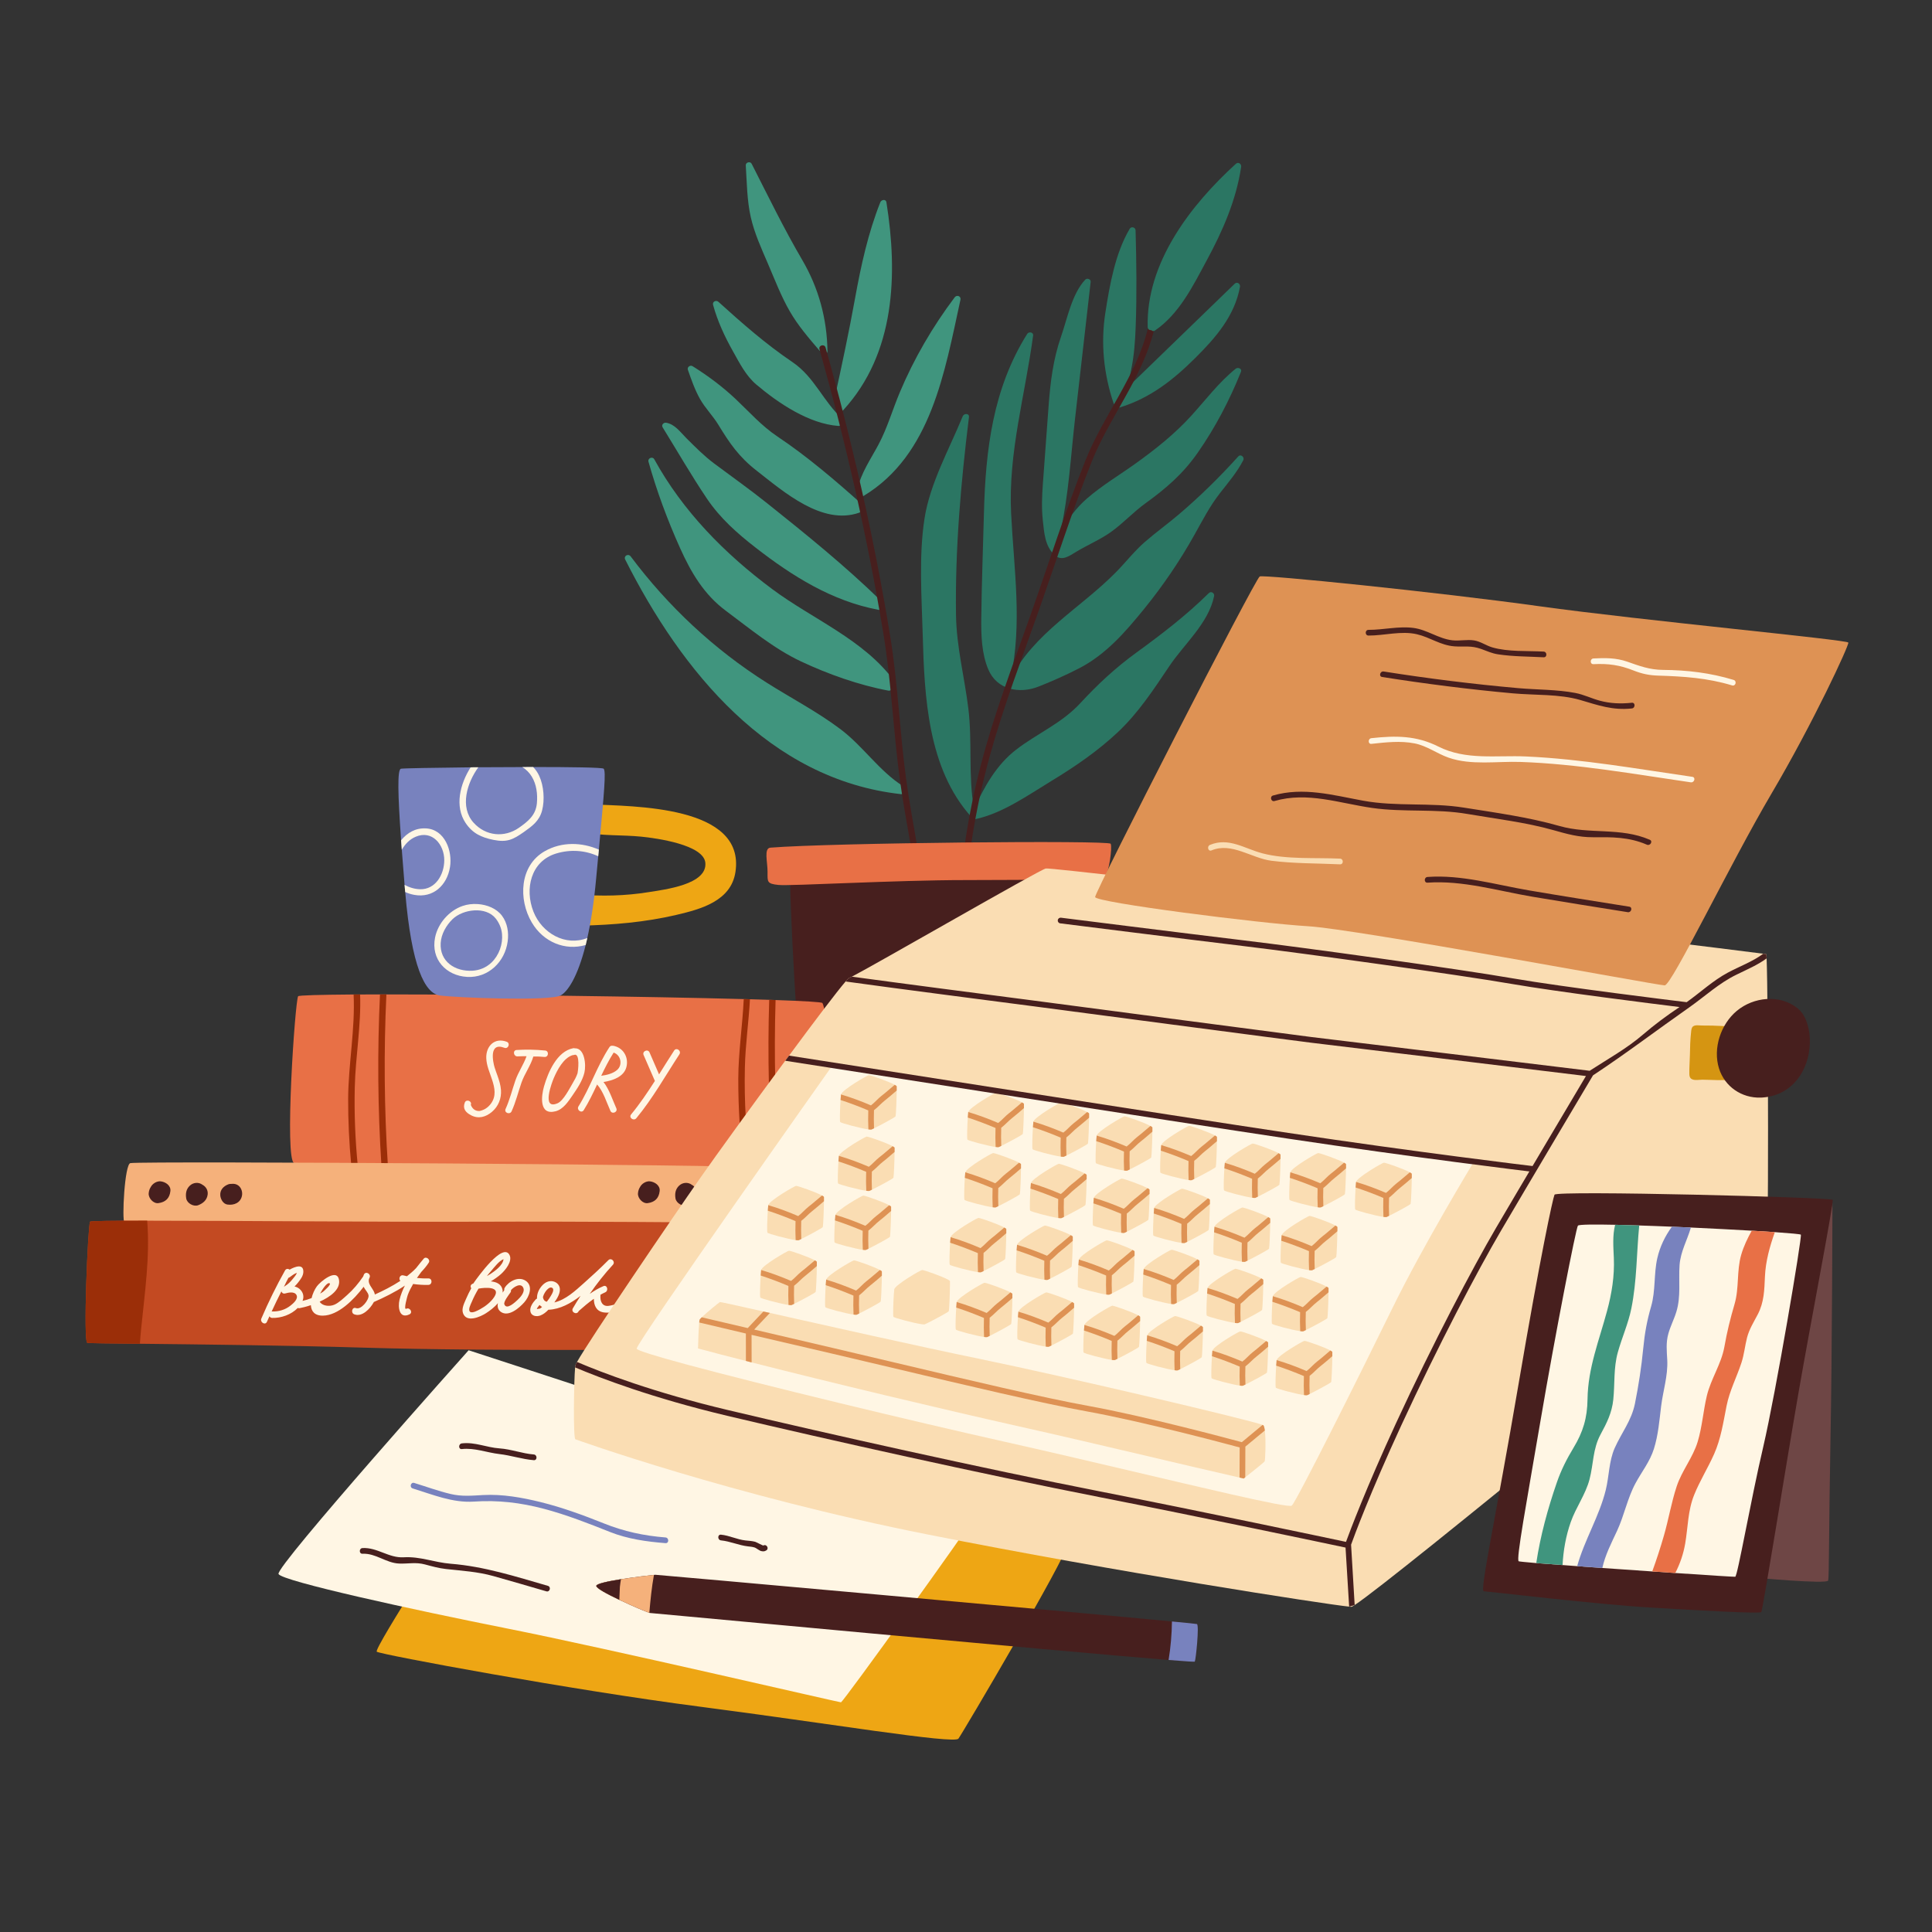 <svg xmlns="http://www.w3.org/2000/svg" xmlns:xlink="http://www.w3.org/1999/xlink" width="800" viewBox="0 0 600 600" height="800" preserveAspectRatio="xMidYMid meet"><rect x="0" y="0" width="600" height="600" fill="#333333" stroke="none"/><defs><clipPath id="16ee56b6d6"><path d="M 116.828 468.25 L 331.434 468.25 L 331.434 540.246 L 116.828 540.246 Z M 116.828 468.25 " clip-rule="nonzero"></path></clipPath><clipPath id="7829b6bb2d"><path d="M 340 178.801 L 574.02 178.801 L 574.02 306.305 L 340 306.305 Z M 340 178.801 " clip-rule="nonzero"></path></clipPath></defs><path fill="#2b7663" d="M 383.449 88.109 C 372.355 98.855 361.258 109.605 350.164 120.352 C 350.605 118.438 350.945 116.488 351.324 114.672 C 352.227 110.312 352.535 105.855 352.699 101.418 C 353.066 91.473 352.941 81.496 352.664 71.551 C 352.641 70.59 351.34 70.203 350.836 71.059 C 346.344 78.648 344.617 88.523 343.273 97.152 C 341.801 106.621 342.766 116.113 345.812 125.176 C 345.973 125.656 346.371 125.844 346.766 125.84 C 346.898 126.309 347.328 126.68 347.926 126.492 C 357.289 123.551 364.309 118.016 371.188 111.188 C 377.527 104.895 383.438 98.113 385.09 89.066 C 385.258 88.133 384.191 87.387 383.449 88.109 " fill-opacity="1" fill-rule="nonzero"></path><path fill="#40957e" d="M 280.434 244.133 C 273.031 239.445 268.039 231.734 261.023 226.457 C 253.797 221.02 245.742 216.844 238.113 212.016 C 221.742 201.664 207.469 188.301 195.867 172.801 C 195.121 171.805 193.59 172.637 194.172 173.793 C 211.562 208.281 238.875 242.094 279.812 246.629 C 280.535 246.707 280.824 246.086 280.711 245.52 C 280.98 245.094 280.98 244.48 280.434 244.133 " fill-opacity="1" fill-rule="nonzero"></path><path fill="#40957e" d="M 277.715 211.508 C 268.254 198.613 252.398 192.32 239.816 182.949 C 225.098 171.988 212.074 158.801 203.184 142.621 C 202.645 141.645 201.09 142.305 201.391 143.379 C 203.965 152.57 207.293 161.516 211.207 170.219 C 214.641 177.848 218.645 184.652 225.445 189.703 C 232.887 195.23 240.324 201.449 248.746 205.406 C 257.211 209.383 266.703 212.75 275.887 214.48 C 276.879 214.668 277.395 213.5 276.926 212.902 C 277.609 212.852 278.223 212.195 277.715 211.508 " fill-opacity="1" fill-rule="nonzero"></path><path fill="#40957e" d="M 273.57 187.574 C 273.777 187.238 273.805 186.797 273.43 186.43 C 262.359 175.66 250.258 165.879 238.195 156.254 C 232.855 151.988 227.301 148.062 221.832 143.977 C 218.664 141.609 215.988 138.887 213.195 136.113 C 211.324 134.25 209.605 131.75 206.902 131.285 C 206.109 131.148 205.309 131.941 205.793 132.727 C 210.352 140.102 214.703 147.676 219.551 154.867 C 223.637 160.922 228.891 165.586 234.629 170.043 C 246.027 178.914 258.438 186.703 272.828 189.383 C 273.973 189.594 274.492 187.996 273.57 187.574 " fill-opacity="1" fill-rule="nonzero"></path><path fill="#40957e" d="M 249.16 80.766 C 243.465 71.047 238.547 60.902 233.434 50.863 C 233 50.008 231.543 50.395 231.605 51.359 C 231.953 56.719 231.973 62.227 233.168 67.484 C 234.309 72.492 236.484 77.223 238.504 81.926 C 240.641 86.906 242.605 92.078 245.328 96.777 C 247.871 101.16 251.191 105.023 254.48 108.852 C 254.652 109.051 254.848 109.129 255.043 109.152 C 255.188 110.285 257 110.258 256.98 109.035 C 256.836 99.008 254.234 89.426 249.16 80.766 " fill-opacity="1" fill-rule="nonzero"></path><path fill="#40957e" d="M 296.484 92.336 C 289.629 101.457 283.875 111.316 279.445 121.84 C 277.191 127.188 275.59 132.855 272.863 137.992 C 270.395 142.645 267.414 146.789 266.273 152.008 C 266.164 152.504 266.406 152.875 266.746 153.074 C 266.715 153.762 267.418 154.48 268.188 154.02 C 289.254 141.297 293.395 115.34 298.277 93.094 C 298.527 91.953 297.141 91.465 296.484 92.336 " fill-opacity="1" fill-rule="nonzero"></path><path fill="#40957e" d="M 275.285 62.801 C 275.117 61.734 273.703 62.016 273.395 62.801 C 269.566 72.445 267.379 82.539 265.531 92.723 C 263.66 103.035 261.492 113.203 259.258 123.438 C 259.105 124.133 259.648 124.59 260.195 124.641 C 260.203 125.312 260.211 125.988 260.219 126.656 C 260.23 127.477 261.305 127.992 261.895 127.352 C 278.043 109.738 278.855 85.223 275.285 62.801 " fill-opacity="1" fill-rule="nonzero"></path><path fill="#40957e" d="M 267.812 156.715 C 259.473 149.25 250.777 141.812 241.469 135.582 C 236.508 132.266 232.773 127.996 228.477 123.941 C 224.359 120.062 219.855 116.699 215.059 113.711 C 214.363 113.273 213.336 114.004 213.621 114.82 C 214.703 117.922 215.785 121.055 217.402 123.922 C 219.027 126.797 221.371 129.094 223.082 131.902 C 226.637 137.738 229.52 141.926 235.012 146.199 C 243.387 152.719 255.32 163.234 266.805 159.227 C 267.273 159.066 267.469 158.668 267.469 158.273 C 268.055 158.023 268.422 157.262 267.812 156.715 " fill-opacity="1" fill-rule="nonzero"></path><path fill="#40957e" d="M 261.711 130.172 C 255.621 124.723 253.055 117.152 246.07 112.43 C 237.754 106.805 230.543 100.449 223.09 93.719 C 222.379 93.078 221.18 93.695 221.449 94.676 C 222.852 99.789 225.047 104.512 227.645 109.129 C 229.684 112.758 231.641 116.68 234.863 119.41 C 241.734 125.227 251.219 131.613 260.387 132.281 C 260.84 132.309 261.121 132.078 261.246 131.762 C 261.898 131.57 262.355 130.75 261.711 130.172 " fill-opacity="1" fill-rule="nonzero"></path><path fill="#2b7663" d="M 383.754 114.508 C 378.496 118.762 374.5 124.117 369.977 129.094 C 364.867 134.719 358.949 139.438 352.789 143.859 C 347.734 147.488 342.258 150.734 337.555 154.824 C 334.219 157.715 331.672 161.27 329.367 164.992 C 331.898 153.594 332.535 141.652 333.855 130.117 C 335.473 115.922 337.094 101.73 338.715 87.535 C 338.812 86.676 337.582 86.266 337.039 86.844 C 332.895 91.254 331.488 98.855 329.551 104.434 C 327.066 111.582 326.211 118.527 325.656 126.031 C 325.062 134.117 324.461 142.199 323.871 150.285 C 323.594 154.055 323.441 157.855 323.859 161.621 C 324.285 165.457 324.488 169.633 327.559 172.418 C 329.801 174.445 332.164 172.598 334.277 171.332 C 337.852 169.191 341.816 167.523 345.191 165.086 C 348.879 162.426 351.961 159.043 355.645 156.371 C 362.16 151.652 367.367 147.195 372.008 140.531 C 377.445 132.719 381.852 124.293 385.395 115.465 C 385.805 114.449 384.414 113.973 383.754 114.508 " fill-opacity="1" fill-rule="nonzero"></path><path fill="#2b7663" d="M 384.559 141.75 C 378.758 148.172 372.59 154.238 365.992 159.84 C 362.59 162.727 358.957 165.344 355.59 168.27 C 352.289 171.133 349.641 174.582 346.586 177.688 C 335.629 188.832 321.102 196.566 313.824 210.852 C 317.551 193.633 314.883 176.914 314.012 159.445 C 313.07 140.605 318.383 122.676 320.848 104.172 C 320.984 103.141 319.484 102.934 319.02 103.676 C 308.348 120.66 306.074 139.707 305.57 159.348 C 305.289 170.277 304.863 181.215 304.742 192.148 C 304.688 197.34 304.855 203.02 306.93 207.914 C 309.605 214.238 316.586 215.578 322.535 213.223 C 326.797 211.535 331.016 209.664 335.09 207.57 C 343.473 203.258 349.57 196.188 355.438 188.957 C 361.242 181.797 366.438 174.152 370.938 166.105 C 373.406 161.688 375.691 157.234 378.812 153.227 C 381.418 149.871 384.137 146.738 386.102 142.938 C 386.59 141.992 385.34 140.887 384.559 141.75 " fill-opacity="1" fill-rule="nonzero"></path><path fill="#2b7663" d="M 375.414 184.191 C 368.441 191.082 360.797 196.938 352.883 202.691 C 346.41 207.391 340.887 212.547 335.457 218.418 C 329.68 224.668 322.164 227.73 315.555 232.824 C 309.379 237.59 305.766 244.277 302.484 251.18 C 300.648 240.844 302.004 230.34 300.719 219.957 C 299.52 210.223 297.043 200.875 296.898 191 C 296.598 170.508 298.418 149.824 300.922 129.508 C 301.07 128.309 299.375 128.32 298.996 129.246 C 294.844 139.379 288.801 150.133 287.117 161.027 C 285.316 172.66 286.23 185.324 286.555 197.062 C 287.086 216.32 288.094 238.691 301.695 253.75 C 301.863 254.188 302.273 254.531 302.844 254.41 C 311.352 252.59 319.195 246.988 326.535 242.527 C 333.832 238.094 340.945 233.238 347.172 227.367 C 353.59 221.316 358.266 214.129 363.156 206.859 C 367.801 199.945 375.293 193.582 377.051 185.145 C 377.246 184.211 376.141 183.473 375.414 184.191 " fill-opacity="1" fill-rule="nonzero"></path><path fill="#471f1e" d="M 356.465 102.09 C 352.848 116.906 342.676 128.969 337.086 143.012 C 330.871 158.621 325.77 174.742 320.188 190.586 C 314.684 206.215 308.691 221.777 304.539 237.84 C 300.547 253.285 298.199 269.098 297.348 285.023 C 297.281 286.285 299.242 286.281 299.309 285.023 C 300.219 268.047 302.859 251.223 307.375 234.832 C 311.621 219.406 317.402 204.391 322.711 189.316 C 328.082 174.066 333.008 158.559 338.977 143.535 C 344.566 129.469 354.73 117.465 358.359 102.613 C 358.656 101.383 356.77 100.859 356.465 102.09 " fill-opacity="1" fill-rule="nonzero"></path><path fill="#471f1e" d="M 281.406 241.961 C 279.402 227.176 278.855 212.289 276.453 197.539 C 271.531 167.316 264.695 137.391 256.387 107.926 C 256.043 106.711 254.152 107.223 254.496 108.445 C 262.641 137.336 269.332 166.652 274.266 196.266 C 276.801 211.488 277.395 226.832 279.453 242.094 C 281.441 256.82 285.141 271.281 285.383 286.215 C 285.402 287.477 287.363 287.48 287.344 286.215 C 287.105 271.238 283.41 256.734 281.406 241.961 " fill-opacity="1" fill-rule="nonzero"></path><path fill="#471f1e" d="M 245.465 271.16 C 244.789 272.633 248.168 338.043 249.746 338.648 C 251.324 339.254 328.367 338.953 329.266 338.648 C 330.172 338.344 337.379 271.16 337.379 271.16 L 245.465 271.16 " fill-opacity="1" fill-rule="nonzero"></path><path fill="#e87046" d="M 239.27 263.246 C 237.16 263.414 238.371 267.637 238.371 270.742 C 238.371 273.844 238.094 274.449 241.75 274.828 C 245.406 275.211 278.02 273.316 299.871 273.316 C 321.723 273.316 342.336 273.09 343.348 271.953 C 344.363 270.816 345.488 263.172 344.926 262.035 C 344.363 260.902 258.195 261.734 239.27 263.246 " fill-opacity="1" fill-rule="nonzero"></path><path fill="#2b7663" d="M 383.809 50.875 C 369.738 63.695 355.875 81.656 356.426 101.605 C 356.445 102.297 357.035 102.594 357.562 102.535 C 357.836 102.82 358.246 102.945 358.68 102.652 C 366.301 97.434 370.512 88.73 374.793 80.805 C 379.734 71.664 383.902 62.18 385.449 51.832 C 385.59 50.887 384.586 50.172 383.809 50.875 " fill-opacity="1" fill-rule="nonzero"></path><path fill="#e87046" d="M 254.93 362.211 C 254.559 362.461 249.805 362.617 242.125 362.707 C 241.496 362.723 240.824 362.734 240.133 362.715 C 237.977 362.746 235.617 362.762 233.086 362.789 C 232.43 362.797 231.75 362.789 231.066 362.785 C 201.73 362.891 152.004 362.449 120.461 361.973 C 119.773 361.953 119.109 361.938 118.453 361.941 C 115.844 361.895 113.395 361.863 111.09 361.809 C 110.41 361.801 109.746 361.789 109.082 361.777 C 98.707 361.574 92.004 361.387 91.383 361.223 C 88.246 360.418 91.633 310.914 92.586 309.395 C 92.777 309.09 99.371 308.93 109.816 308.844 C 110.477 308.855 111.152 308.84 111.832 308.844 C 113.781 308.836 115.836 308.824 118.008 308.828 C 118.664 308.824 119.328 308.836 120 308.824 C 151.055 308.832 201.195 309.465 230.977 310.277 C 231.617 310.281 232.277 310.293 232.906 310.324 C 235.012 310.375 237.012 310.434 238.883 310.504 C 239.574 310.527 240.219 310.547 240.863 310.57 C 249.754 310.887 255.258 311.188 255.422 311.508 C 258.031 316.41 257.105 360.738 254.93 362.211 " fill-opacity="1" fill-rule="nonzero"></path><path fill="#9b2e08" d="M 111.09 361.809 C 110.41 361.801 109.746 361.789 109.082 361.777 C 108.422 354.938 108.098 348.055 108.121 341.176 C 108.18 330.508 110.34 319.539 109.816 308.844 C 110.477 308.855 111.152 308.84 111.832 308.844 C 112.203 318.449 110.387 328.164 110.176 337.742 C 109.988 345.793 110.316 353.809 111.09 361.809 " fill-opacity="1" fill-rule="nonzero"></path><path fill="#9b2e08" d="M 120.461 361.973 C 119.773 361.953 119.109 361.938 118.453 361.941 C 117.312 344.254 117.164 326.539 118.008 308.828 C 118.664 308.824 119.328 308.836 120 308.824 C 119.168 326.555 119.32 344.285 120.461 361.973 " fill-opacity="1" fill-rule="nonzero"></path><path fill="#9b2e08" d="M 232.906 310.324 C 232.523 317.383 231.484 324.496 231.328 331.523 C 231.09 341.988 231.719 352.422 233.086 362.789 C 232.43 362.797 231.75 362.789 231.066 362.785 C 229.852 353.555 229.254 344.273 229.281 334.977 C 229.312 326.82 230.586 318.508 230.977 310.277 L 232.906 310.324 " fill-opacity="1" fill-rule="nonzero"></path><path fill="#9b2e08" d="M 240.863 310.57 C 240.324 327.973 240.762 345.359 242.125 362.707 C 241.496 362.723 240.824 362.734 240.133 362.715 C 238.762 345.348 238.332 327.934 238.883 310.504 L 240.863 310.57 " fill-opacity="1" fill-rule="nonzero"></path><path fill="#fff6e4" d="M 158.883 345.125 C 160.176 342.273 160.906 339.246 161.922 336.293 C 162.902 333.438 164.797 330.984 165.637 328.105 C 166.789 328.074 167.934 328.133 169.082 328.246 C 170.367 328.375 170.59 326.379 169.305 326.25 C 166.355 325.957 163.402 325.906 160.445 326.082 C 159.156 326.16 159.461 328.141 160.738 328.066 C 161.668 328.012 162.598 328.023 163.523 328.016 C 162.613 330.609 160.957 332.941 160.051 335.57 C 159.035 338.523 158.309 341.547 157.012 344.402 C 156.477 345.582 158.352 346.297 158.883 345.125 " fill-opacity="1" fill-rule="nonzero"></path><path fill="#fff6e4" d="M 172 334.766 C 173.074 332.277 174.98 328.59 177.816 327.684 C 177.957 327.695 178.105 327.676 178.262 327.617 C 180.332 326.84 179.457 333.016 179.363 333.301 C 179.004 334.391 178.426 335.43 177.844 336.406 C 176.891 338.023 174.969 341.836 173.18 342.621 C 167.984 344.898 171.512 335.891 172 334.766 Z M 177.762 340.23 C 179.238 338.086 180.859 335.707 181.488 333.141 C 182.07 330.77 181.609 325.434 178.512 325.566 C 178.367 325.52 178.211 325.496 178.023 325.531 C 172.98 326.484 170.219 332.977 168.949 337.387 C 168.07 340.438 167.391 346.465 172.543 345.117 C 174.926 344.496 176.449 342.129 177.762 340.23 " fill-opacity="1" fill-rule="nonzero"></path><path fill="#fff6e4" d="M 152.785 345.289 C 154.793 343.582 155.758 341.129 155.582 338.516 C 155.48 336.977 155 335.52 154.5 334.074 C 154.203 333.207 153.855 332.352 153.594 331.473 C 153.121 329.875 151.715 323.543 156.645 325.402 C 157.852 325.859 158.578 323.988 157.367 323.531 C 153.617 322.117 150.887 324.863 151.016 328.605 C 151.094 330.988 152.137 333.172 152.852 335.406 C 153.645 337.875 154.168 340.395 152.48 342.719 C 151.562 343.969 150.371 344.742 148.906 345.035 C 147.652 345.082 146.754 344.449 146.215 343.145 C 146.68 341.938 144.809 341.215 144.344 342.422 C 143.629 344.277 144.582 345.469 146.281 346.352 C 148.574 347.551 150.836 346.941 152.785 345.289 " fill-opacity="1" fill-rule="nonzero"></path><path fill="#fff6e4" d="M 190.57 326.895 C 192.801 327.617 193.457 330.691 191.668 332.266 C 190.367 333.414 188.457 333.859 186.711 334.098 C 187.879 331.633 189.105 329.199 190.57 326.895 Z M 191.402 344.18 C 190.223 341.566 189.234 338.359 187.422 336.031 C 190.348 335.559 193.777 334.402 194.543 331.359 C 195.312 328.289 193.508 325.289 190.383 324.762 C 190.293 324.746 190.223 324.766 190.145 324.773 C 189.832 324.73 189.512 324.824 189.281 325.176 C 185.449 330.988 183.336 337.699 179.652 343.594 C 178.973 344.684 180.594 345.867 181.281 344.77 C 182.871 342.219 184.164 339.512 185.438 336.797 C 187.391 339.008 188.375 342.344 189.57 344.992 C 190.102 346.168 191.934 345.359 191.402 344.18 " fill-opacity="1" fill-rule="nonzero"></path><path fill="#fff6e4" d="M 197.621 347.27 C 202.719 341.094 206.625 334.109 210.996 327.426 C 211.699 326.348 210.078 325.168 209.367 326.25 C 207.77 328.699 206.234 331.184 204.676 333.656 C 203.688 331.383 202.703 329.109 201.715 326.836 C 201.199 325.652 199.363 326.461 199.879 327.648 C 201.047 330.332 202.211 333.016 203.379 335.699 C 201.086 339.281 198.711 342.805 195.992 346.098 C 195.172 347.094 196.801 348.266 197.621 347.27 " fill-opacity="1" fill-rule="nonzero"></path><path fill="#f5b17b" d="M 40.488 361.215 C 38.707 361.523 37.816 378.824 38.648 379.773 C 39.484 380.723 232.602 381.246 232.602 381.246 C 232.602 381.246 235.273 363.426 234.27 362.582 C 233.27 361.738 44.496 360.516 40.488 361.215 " fill-opacity="1" fill-rule="nonzero"></path><path fill="#c34a22" d="M 264.836 416.695 C 264.516 417.699 261.668 417.859 240.781 418.539 C 240.258 418.562 239.695 418.582 239.117 418.602 C 216.562 419.223 151.773 419.684 113.484 418.539 C 88.344 417.777 60.543 417.516 43.441 417.316 C 33.84 417.219 27.605 417.156 27.125 417.035 C 25.781 416.695 27.266 381.176 27.965 379.41 C 28.066 379.168 34.922 379.09 45.707 379.09 C 71.105 379.09 118.195 379.531 149.348 379.41 C 178.176 379.289 218.027 379.609 242.582 379.832 C 255.816 379.973 264.594 380.07 264.836 380.07 C 265.516 380.07 265.176 415.691 264.836 416.695 " fill-opacity="1" fill-rule="nonzero"></path><path fill="#fff6e4" d="M 90.234 405.453 C 88.586 406.762 86.598 407.348 84.512 407.285 C 84.453 407.281 84.414 407.305 84.359 407.309 C 85.324 405.203 86.332 403.117 87.387 401.051 C 87.539 401.508 87.965 401.867 88.559 401.695 C 89.555 401.414 91.449 400.988 92.078 402.188 C 92.719 403.414 91.035 404.82 90.234 405.453 Z M 89.582 396.828 C 89.703 396.801 89.824 396.754 89.949 396.664 C 90.477 396.289 91.395 395.512 92.207 395.312 C 91.973 395.969 91.152 396.883 90.895 397.211 C 90.195 398.102 89.434 398.836 88.465 399.422 C 88.32 399.508 88.215 399.617 88.137 399.73 C 88.574 398.777 89.055 397.793 89.582 396.828 Z M 102.266 398.5 C 103.238 398.738 100.402 401.113 100.285 401.199 C 100.004 401.402 99.707 401.562 99.414 401.746 C 100.047 400.496 101.484 398.305 102.266 398.5 Z M 133.039 397.027 C 131.836 397.062 130.656 397.008 129.48 396.879 C 129.918 396.242 130.375 395.613 130.844 395 C 131.703 394.09 132.504 393.148 133.156 392.121 C 133.754 391.176 132.32 390.02 131.578 390.902 C 130.789 391.852 129.996 392.82 129.23 393.812 C 128.367 394.719 127.402 395.555 126.375 396.348 C 126.012 396.258 125.648 396.184 125.285 396.082 C 124.215 395.781 123.684 397.16 124.336 397.781 C 121.785 399.453 119.012 400.852 116.414 402.023 C 116.379 401.852 116.348 401.688 116.289 401.512 C 115.766 399.98 113.852 398.594 114.758 396.812 C 115.344 395.668 113.613 394.648 113.027 395.801 C 112.918 396.016 112.859 396.223 112.781 396.43 C 111.32 398.586 109.695 400.52 107.789 402.203 C 106.668 403.195 105.199 404.613 103.809 405.199 C 102.238 405.859 100.035 405.551 99.277 404.246 C 102.586 402.746 105.68 400.488 105.301 397.613 C 104.762 393.566 99.363 398.133 98.395 399.492 C 97.695 400.477 97.086 401.797 96.766 403.133 C 95.859 403.496 94.918 403.777 93.957 404.008 C 94.508 402.652 94.164 401.258 93.023 400.289 C 92.555 399.891 92.023 399.656 91.469 399.527 C 91.844 399.148 92.211 398.766 92.551 398.328 C 93.297 397.359 94.172 396.289 94.207 395.004 C 94.281 392.367 91.656 393.332 89.949 394.293 C 89.512 393.969 88.855 393.941 88.516 394.555 C 85.801 399.402 83.352 404.371 81.168 409.48 C 80.664 410.656 82.391 411.68 82.898 410.496 C 83.145 409.914 83.43 409.352 83.688 408.777 C 83.836 409.059 84.102 409.281 84.512 409.293 C 87.309 409.375 90.453 408.285 92.477 406.195 C 92.641 406.262 92.824 406.301 93.035 406.262 C 93.891 406.113 95.148 405.797 96.539 405.328 C 96.648 407.164 97.66 408.617 100.27 408.586 C 105.047 408.531 109.863 403.652 112.953 399.598 C 112.992 399.688 113.012 399.773 113.059 399.859 C 113.449 400.617 114.328 401.449 114.453 402.293 C 114.656 403.66 112.16 406.859 110.559 406.242 C 109.355 405.777 108.832 407.719 110.027 408.18 C 112.461 409.113 114.961 406.422 116.023 404.496 C 116.051 404.449 116.062 404.402 116.086 404.355 C 119.191 403 122.629 401.328 125.742 399.25 C 125.027 400.664 124.438 402.137 124.066 403.695 C 123.539 405.926 123.957 409.727 127.16 408.188 C 128.32 407.629 127.309 405.895 126.148 406.453 C 125.238 406.891 126.555 402.383 126.648 402.125 C 127.082 400.957 127.672 399.832 128.301 398.75 C 129.863 398.977 131.441 399.078 133.039 399.035 C 134.324 398.996 134.332 396.988 133.039 397.027 " fill-opacity="1" fill-rule="nonzero"></path><path fill="#fff6e4" d="M 160.68 403.754 C 160.035 404.34 157.32 406.977 156.629 405.062 C 156.328 404.23 158.109 402.012 158.523 401.398 C 158.695 401.152 158.719 400.91 158.668 400.691 C 159.492 399.695 161.82 398.172 162.543 400.023 C 163.059 401.344 161.516 402.988 160.68 403.754 Z M 153.496 402.773 C 152.453 404.379 150.727 405.715 149.066 406.605 C 148.48 406.918 146.703 407.934 146.004 407.406 C 145.23 406.824 146.203 405.055 146.449 404.457 C 147.059 402.977 147.789 401.57 148.605 400.199 C 150.504 399.824 155.688 399.41 153.496 402.773 Z M 152.617 394.594 C 153.285 393.84 155.043 391.488 156.371 391.059 C 156.199 392.961 153.594 394.797 152.297 395.652 C 151.945 395.887 151.562 396.082 151.199 396.301 C 151.664 395.723 152.125 395.148 152.617 394.594 Z M 163.246 397.746 C 160.98 396.262 158.012 397.922 156.75 399.914 C 156.59 400.168 156.566 400.418 156.625 400.637 C 156.465 400.879 156.285 401.145 156.098 401.441 C 156.113 401.16 156.129 400.875 156.074 400.586 C 155.73 398.766 154.168 398.102 152.43 397.941 C 153.555 397.262 154.645 396.523 155.617 395.648 C 156.914 394.477 159.203 391.719 158.25 389.773 C 156.203 385.605 148.238 396.801 147.191 398.305 C 147.145 398.379 147.129 398.449 147.102 398.516 C 146.957 398.59 146.812 398.668 146.668 398.742 C 146.062 399.039 146.059 399.652 146.348 400.09 C 145.773 401.133 145.242 402.195 144.777 403.297 C 144.23 404.594 143.289 406.312 143.777 407.773 C 144.82 410.902 149.129 408.973 150.914 407.84 C 152.055 407.113 153.535 406.012 154.629 404.703 C 154.422 405.75 154.594 406.738 155.547 407.414 C 157.953 409.117 161.312 406.148 162.828 404.441 C 164.344 402.73 165.684 399.344 163.246 397.746 " fill-opacity="1" fill-rule="nonzero"></path><path fill="#fff6e4" d="M 171.09 402.418 C 170.723 403.07 170.285 403.68 169.809 404.27 C 169.262 404.156 168.863 403.84 168.652 403.074 C 168.508 402.559 169.199 401.387 169.562 400.914 C 169.898 400.48 170.688 399.613 171.367 399.898 C 172.406 400.332 171.363 401.926 171.09 402.418 Z M 167.199 406.453 C 166.629 406.648 166.59 406.457 167.086 405.883 C 167.219 405.652 167.398 405.465 167.57 405.266 C 167.781 405.504 168.031 405.711 168.332 405.875 C 168.008 406.207 167.637 406.523 167.199 406.453 Z M 196.848 403.898 C 195.062 404.023 193.379 404.453 191.656 404.922 C 190.789 405.152 189.906 405.43 189.012 405.547 C 186.93 405.824 186.293 403.922 186.477 402.234 C 186.48 402.184 186.465 402.148 186.461 402.102 C 186.945 401.844 187.414 401.57 187.922 401.359 C 189.094 400.863 188.582 398.922 187.391 399.422 C 185.863 400.066 184.477 400.902 183.152 401.824 C 185.336 398.66 187.711 395.641 190.34 392.789 C 191.215 391.844 189.836 390.445 188.922 391.367 C 186.473 393.84 183.906 396.184 181.312 398.5 C 178.656 400.863 175.711 403.637 172.16 404.484 C 173.047 403.242 174.047 401.625 173.855 400.113 C 173.684 398.797 172.531 397.922 171.238 397.863 C 169.797 397.805 168.617 398.781 167.832 399.902 C 167.07 400.988 166.715 402.203 166.777 403.285 C 166.648 403.336 166.52 403.41 166.398 403.535 C 165.52 404.469 164.422 405.941 164.727 407.316 C 165.051 408.801 166.695 408.98 167.891 408.508 C 168.801 408.148 169.605 407.484 170.324 406.734 C 170.359 406.734 170.391 406.754 170.43 406.75 C 173.91 406.586 177.23 404.809 180.297 402.438 C 179.469 403.707 178.668 405 177.902 406.32 C 177.254 407.438 178.988 408.449 179.637 407.332 C 179.676 407.262 179.719 407.199 179.758 407.129 C 181.254 405.801 182.781 404.492 184.422 403.352 C 184.438 405.293 185.109 407.145 187.332 407.555 C 190.438 408.129 193.758 406.121 196.848 405.906 C 198.129 405.816 198.137 403.809 196.848 403.898 " fill-opacity="1" fill-rule="nonzero"></path><path fill="#9b2e08" d="M 45.707 379.09 C 34.922 379.09 28.066 379.168 27.965 379.41 C 27.266 381.176 25.781 416.695 27.125 417.035 C 27.605 417.156 33.84 417.219 43.441 417.316 C 43.543 415.793 43.684 414.285 43.824 412.762 C 44.945 401.504 46.629 390.344 45.707 379.09 " fill-opacity="1" fill-rule="nonzero"></path><path fill="#9b2e08" d="M 264.836 380.07 C 264.594 380.07 255.816 379.973 242.582 379.832 C 242.441 387.777 242.004 395.668 240.5 403.531 C 239.797 407.242 239.156 410.875 239.117 414.668 C 239.094 415.992 239.117 417.297 239.117 418.602 C 239.695 418.582 240.258 418.562 240.781 418.539 C 261.668 417.859 264.516 417.699 264.836 416.695 C 265.176 415.691 265.516 380.07 264.836 380.07 " fill-opacity="1" fill-rule="nonzero"></path><path fill="#471f1e" d="M 49.91 366.879 C 49.516 366.832 49.07 366.898 48.695 367.035 C 47.965 367.305 47.352 367.789 46.957 368.398 C 46.891 368.496 46.871 368.551 46.844 368.602 C 46.461 369.176 46.227 369.863 46.176 370.633 C 46.078 372.105 47.641 373.848 49.18 373.645 C 51.406 373.348 52.672 372.145 52.918 369.887 C 53.105 368.145 51.375 367.039 49.91 366.879 " fill-opacity="1" fill-rule="nonzero"></path><path fill="#471f1e" d="M 62.891 367.945 C 61.707 367.051 60.051 367.188 58.961 368.207 C 57.809 369.281 57.578 370.707 57.832 372.191 C 58.09 373.699 60.121 374.824 61.531 374.297 C 63.055 373.719 64.262 372.703 64.488 371.008 C 64.668 369.66 63.953 368.516 62.891 367.945 " fill-opacity="1" fill-rule="nonzero"></path><path fill="#471f1e" d="M 73.031 367.711 C 72.648 367.629 72.25 367.613 71.859 367.668 C 71.547 367.648 71.234 367.676 70.93 367.793 C 69.449 368.359 68.312 369.477 68.406 371.18 C 68.477 372.367 69.285 373.887 70.617 374.082 C 72.605 374.371 74.652 373.594 75.133 371.414 C 75.469 369.883 74.668 368.086 73.031 367.711 " fill-opacity="1" fill-rule="nonzero"></path><path fill="#471f1e" d="M 201.859 366.879 C 201.465 366.832 201.02 366.898 200.645 367.035 C 199.914 367.305 199.301 367.789 198.906 368.398 C 198.84 368.496 198.82 368.551 198.793 368.602 C 198.414 369.176 198.176 369.863 198.125 370.633 C 198.027 372.105 199.59 373.848 201.133 373.645 C 203.359 373.348 204.621 372.145 204.867 369.887 C 205.055 368.145 203.328 367.039 201.859 366.879 " fill-opacity="1" fill-rule="nonzero"></path><path fill="#471f1e" d="M 214.844 367.945 C 213.66 367.051 212.004 367.188 210.914 368.207 C 209.758 369.281 209.527 370.707 209.781 372.191 C 210.039 373.699 212.07 374.824 213.48 374.297 C 215.008 373.719 216.211 372.703 216.438 371.008 C 216.617 369.66 215.902 368.516 214.844 367.945 " fill-opacity="1" fill-rule="nonzero"></path><path fill="#471f1e" d="M 224.98 367.711 C 224.602 367.629 224.199 367.613 223.809 367.668 C 223.496 367.648 223.184 367.676 222.879 367.793 C 221.398 368.359 220.262 369.477 220.359 371.18 C 220.426 372.367 221.234 373.887 222.566 374.082 C 224.555 374.371 226.602 373.594 227.082 371.414 C 227.422 369.883 226.621 368.086 224.98 367.711 " fill-opacity="1" fill-rule="nonzero"></path><g clip-path="url(#16ee56b6d6)"><path fill="#eea614" d="M 144.262 468.465 C 144.262 468.465 115.906 512.066 117.012 512.953 C 118.117 513.84 177.812 524.902 217.168 529.996 C 256.523 535.086 296.324 541.723 297.648 539.953 C 298.977 538.184 331.699 482.629 331.258 480.199 C 330.812 477.762 144.262 468.465 144.262 468.465 " fill-opacity="1" fill-rule="nonzero"></path></g><path fill="#fff6e4" d="M 145.535 419.336 C 145.535 419.336 85.395 486.617 86.5 488.828 C 87.609 491.043 128.066 499.895 158.137 505.871 C 188.207 511.848 260.504 528.668 261.168 528.668 C 261.832 528.668 302.07 472.672 302.293 471.566 C 302.512 470.461 145.535 419.336 145.535 419.336 " fill-opacity="1" fill-rule="nonzero"></path><path fill="#6e4645" d="M 544.324 489.906 C 544.324 489.906 567.398 492.043 567.742 490.859 C 568.086 489.676 567.957 474.758 568.469 447.457 C 568.992 420.16 569.082 373.656 569.082 373.656 L 544.324 489.906 " fill-opacity="1" fill-rule="nonzero"></path><path fill="#471f1e" d="M 371.055 516.039 C 371 516.133 368.043 515.938 362.914 515.527 C 329.203 512.82 202.207 500.922 201.801 500.922 C 201.781 500.922 201.73 500.906 201.656 500.887 C 200.773 500.602 196.367 498.781 192.336 496.848 C 188.531 495.043 185.051 493.184 185.191 492.477 C 185.312 491.824 188.887 491.059 192.848 490.441 C 197.004 489.77 201.586 489.234 203.09 489.094 C 203.34 489.074 203.496 489.062 203.566 489.062 C 204.348 489.062 331.008 500.41 363.961 503.559 C 368.809 504.02 371.617 504.305 371.723 504.359 C 372.484 504.73 371.387 515.387 371.055 516.039 " fill-opacity="1" fill-rule="nonzero"></path><path fill="#faddb3" d="M 548.516 394.848 C 547.664 395.695 432.961 490.492 420.703 498.461 C 420.152 498.832 419.816 499.012 419.695 499.012 C 419.57 499.012 419.34 498.992 418.988 498.957 C 411.027 498.125 346.664 488.176 288.223 476.574 C 227.199 464.484 178.699 446.988 178.699 446.988 C 177.973 446.793 178.223 428.84 178.609 424.664 C 178.645 424.344 178.664 424.117 178.699 423.973 C 178.734 423.832 178.895 423.477 179.195 422.965 C 183.031 416.148 208.344 378.84 217.504 365.773 C 222.441 358.711 233.691 343.18 243.859 329.426 C 244.25 328.895 244.656 328.363 245.047 327.832 C 252.898 317.207 259.922 307.91 262.609 304.812 C 263.191 304.121 263.582 303.75 263.707 303.715 C 263.793 303.695 264.094 303.555 264.555 303.309 C 271.859 299.555 322.555 270.27 324.766 269.719 C 327.047 269.152 532.168 294.137 547.594 296.191 C 548.18 296.262 548.496 296.297 548.516 296.312 C 548.551 296.332 548.605 296.793 548.637 297.641 C 549.152 309.348 549.348 394.016 548.516 394.848 " fill-opacity="1" fill-rule="nonzero"></path><path fill="#fff6e4" d="M 457.723 360.781 C 457.723 360.781 441.805 387.02 432.379 406.355 C 422.93 425.672 402.59 466.398 401.176 467.582 C 400.629 468.043 393.395 466.574 382.371 464.078 C 364.723 460.09 337.375 453.434 312.258 447.805 C 282.914 441.234 236.66 430.082 212.906 423.672 C 203.602 421.156 197.75 419.352 197.715 418.836 C 197.715 416.836 258.152 331.391 258.152 331.391 L 457.723 360.781 " fill-opacity="1" fill-rule="nonzero"></path><path fill="#faddb3" d="M 392.754 453.828 C 392.594 454.113 388.668 457.262 386.723 458.785 C 386.543 458.945 386.387 459.07 386.246 459.176 C 385.82 459.086 385.395 458.98 384.953 458.875 C 367.285 454.871 340.645 448.391 316.129 442.902 C 292.66 437.645 258.363 429.465 233.422 423.109 C 232.82 422.969 232.234 422.809 231.652 422.648 C 226.117 421.246 221.074 419.941 216.777 418.77 C 216.812 416.82 216.953 412.609 217.148 410.715 C 217.184 410.234 217.238 409.918 217.289 409.812 C 217.344 409.688 217.574 409.441 217.926 409.102 C 219.465 407.613 223.305 404.48 223.586 404.359 C 223.695 404.305 228.98 405.473 237.082 407.297 C 237.738 407.441 238.41 407.578 239.098 407.738 C 256.559 411.652 284.93 418.043 303.801 421.922 C 331.82 427.695 388.102 440.973 392.117 442.512 C 392.223 442.566 392.293 442.602 392.332 442.621 C 392.543 442.812 392.699 443.418 392.809 444.25 C 393.195 447.312 392.93 453.527 392.754 453.828 " fill-opacity="1" fill-rule="nonzero"></path><path fill="#faddb3" d="M 253.676 393.184 C 253.656 395.699 253.445 400.887 253.32 401.207 C 253.18 401.523 248.582 403.969 246.633 404.922 C 246.262 405.121 245.98 405.242 245.855 405.297 C 245.734 405.348 245.379 405.332 244.883 405.262 C 242.426 404.922 236.359 403.297 236.129 402.977 C 235.934 402.676 236.074 398.621 236.234 396.125 C 236.289 395.344 236.34 394.727 236.375 394.41 C 236.781 392.938 244.602 388.422 245.023 388.422 C 245.805 388.477 251.25 390.406 253.074 391.414 C 253.445 391.609 253.656 391.785 253.676 391.891 C 253.676 391.93 253.691 391.965 253.676 392.035 C 253.691 392.262 253.691 392.672 253.676 393.184 " fill-opacity="1" fill-rule="nonzero"></path><path fill="#faddb3" d="M 255.887 373.043 C 255.867 375.559 255.656 380.746 255.531 381.066 C 255.391 381.383 250.789 383.828 248.844 384.785 C 248.473 384.98 248.191 385.102 248.066 385.156 C 247.945 385.207 247.59 385.191 247.094 385.121 C 244.637 384.785 238.57 383.156 238.34 382.836 C 238.145 382.535 238.285 378.48 238.445 375.984 C 238.5 375.203 238.551 374.586 238.586 374.27 C 238.992 372.797 246.812 368.281 247.234 368.281 C 248.016 368.336 253.461 370.266 255.285 371.273 C 255.656 371.469 255.867 371.645 255.887 371.754 C 255.887 371.789 255.902 371.824 255.887 371.891 C 255.902 372.125 255.902 372.531 255.887 373.043 " fill-opacity="1" fill-rule="nonzero"></path><path fill="#faddb3" d="M 276.742 376.066 C 276.727 378.578 276.512 383.766 276.391 384.09 C 276.246 384.402 271.648 386.848 269.703 387.805 C 269.332 388 269.047 388.125 268.926 388.176 C 268.801 388.23 268.445 388.211 267.953 388.141 C 265.492 387.805 259.426 386.176 259.195 385.859 C 259 385.555 259.145 381.5 259.301 379.004 C 259.355 378.227 259.41 377.605 259.445 377.285 C 259.852 375.816 267.668 371.305 268.094 371.305 C 268.871 371.355 274.32 373.285 276.141 374.297 C 276.512 374.488 276.727 374.668 276.742 374.773 C 276.742 374.809 276.762 374.844 276.742 374.914 C 276.762 375.145 276.762 375.551 276.742 376.066 " fill-opacity="1" fill-rule="nonzero"></path><path fill="#faddb3" d="M 273.867 396.18 C 273.852 398.691 273.637 403.879 273.516 404.199 C 273.371 404.52 268.773 406.961 266.828 407.918 C 266.457 408.109 266.172 408.234 266.051 408.289 C 265.926 408.34 265.574 408.324 265.078 408.254 C 262.617 407.918 256.551 406.289 256.32 405.969 C 256.129 405.668 256.27 401.613 256.43 399.117 C 256.48 398.34 256.535 397.719 256.57 397.398 C 256.977 395.93 264.793 391.414 265.219 391.414 C 265.996 391.469 271.445 393.398 273.266 394.41 C 273.637 394.602 273.852 394.781 273.867 394.887 C 273.867 394.918 273.887 394.957 273.867 395.027 C 273.887 395.258 273.887 395.668 273.867 396.18 " fill-opacity="1" fill-rule="nonzero"></path><path fill="#faddb3" d="M 295.02 399.172 C 295.004 401.684 294.789 406.871 294.664 407.191 C 294.523 407.508 289.926 409.953 287.98 410.91 C 287.609 411.105 287.324 411.23 287.203 411.281 C 287.078 411.336 286.723 411.316 286.23 411.246 C 283.77 410.91 277.703 409.281 277.473 408.961 C 277.277 408.66 277.422 404.605 277.578 402.109 C 277.633 401.332 277.688 400.711 277.723 400.391 C 278.129 398.922 285.945 394.41 286.371 394.41 C 287.148 394.461 292.598 396.391 294.418 397.398 C 294.789 397.594 295.004 397.773 295.02 397.875 C 295.02 397.914 295.039 397.949 295.02 398.02 C 295.039 398.25 295.039 398.656 295.02 399.172 " fill-opacity="1" fill-rule="nonzero"></path><path fill="#faddb3" d="M 314.402 403.133 C 314.383 405.648 314.172 410.836 314.047 411.152 C 313.906 411.473 309.309 413.918 307.363 414.871 C 306.992 415.07 306.707 415.191 306.582 415.242 C 306.461 415.297 306.105 415.281 305.609 415.207 C 303.152 414.871 297.086 413.246 296.855 412.922 C 296.66 412.625 296.801 408.57 296.965 406.074 C 297.016 405.293 297.066 404.676 297.102 404.355 C 297.512 402.887 305.328 398.371 305.754 398.371 C 306.531 398.426 311.98 400.355 313.801 401.363 C 314.172 401.559 314.383 401.734 314.402 401.84 C 314.402 401.879 314.418 401.914 314.402 401.984 C 314.418 402.211 314.418 402.621 314.402 403.133 " fill-opacity="1" fill-rule="nonzero"></path><path fill="#faddb3" d="M 312.508 382.992 C 312.492 385.508 312.277 390.695 312.156 391.016 C 312.012 391.332 307.414 393.777 305.469 394.734 C 305.098 394.93 304.812 395.051 304.691 395.102 C 304.566 395.156 304.215 395.141 303.719 395.07 C 301.258 394.734 295.191 393.105 294.965 392.785 C 294.77 392.484 294.91 388.43 295.07 385.934 C 295.121 385.152 295.176 384.535 295.211 384.215 C 295.617 382.746 303.434 378.23 303.859 378.23 C 304.637 378.285 310.086 380.215 311.906 381.223 C 312.277 381.418 312.492 381.594 312.508 381.699 C 312.508 381.738 312.527 381.773 312.508 381.844 C 312.527 382.07 312.527 382.48 312.508 382.992 " fill-opacity="1" fill-rule="nonzero"></path><path fill="#faddb3" d="M 317.078 362.852 C 317.062 365.367 316.848 370.555 316.727 370.875 C 316.582 371.191 311.984 373.637 310.039 374.59 C 309.668 374.789 309.383 374.91 309.262 374.961 C 309.137 375.02 308.781 375 308.289 374.93 C 305.828 374.59 299.762 372.965 299.531 372.645 C 299.336 372.344 299.48 368.289 299.637 365.793 C 299.691 365.012 299.746 364.395 299.781 364.074 C 300.188 362.605 308.004 358.09 308.43 358.09 C 309.207 358.145 314.656 360.074 316.477 361.082 C 316.848 361.277 317.062 361.453 317.078 361.559 C 317.078 361.598 317.098 361.633 317.078 361.703 C 317.098 361.93 317.098 362.34 317.078 362.852 " fill-opacity="1" fill-rule="nonzero"></path><path fill="#faddb3" d="M 317.992 344.133 C 317.977 346.645 317.762 351.832 317.641 352.152 C 317.5 352.469 312.898 354.914 310.953 355.871 C 310.582 356.062 310.301 356.188 310.176 356.242 C 310.051 356.293 309.699 356.277 309.203 356.207 C 306.746 355.871 300.676 354.238 300.445 353.922 C 300.254 353.621 300.395 349.566 300.555 347.07 C 300.605 346.289 300.66 345.672 300.695 345.352 C 301.102 343.883 308.918 339.367 309.344 339.367 C 310.121 339.422 315.57 341.352 317.391 342.359 C 317.762 342.555 317.977 342.73 317.992 342.836 C 317.992 342.871 318.012 342.91 317.992 342.98 C 318.012 343.211 318.012 343.617 317.992 344.133 " fill-opacity="1" fill-rule="nonzero"></path><path fill="#faddb3" d="M 278.477 338.672 C 278.461 341.184 278.25 346.371 278.125 346.691 C 277.98 347.008 273.383 349.453 271.438 350.41 C 271.066 350.605 270.785 350.727 270.66 350.781 C 270.535 350.836 270.184 350.816 269.688 350.746 C 267.227 350.41 261.16 348.781 260.934 348.461 C 260.738 348.16 260.879 344.105 261.039 341.609 C 261.09 340.832 261.145 340.211 261.18 339.895 C 261.586 338.422 269.402 333.906 269.828 333.906 C 270.605 333.961 276.055 335.891 277.875 336.898 C 278.25 337.094 278.461 337.27 278.477 337.379 C 278.477 337.414 278.496 337.449 278.477 337.52 C 278.496 337.75 278.496 338.156 278.477 338.672 " fill-opacity="1" fill-rule="nonzero"></path><path fill="#faddb3" d="M 277.82 357.738 C 277.805 360.25 277.59 365.438 277.469 365.762 C 277.328 366.078 272.727 368.523 270.781 369.477 C 270.41 369.672 270.129 369.797 270.004 369.848 C 269.879 369.902 269.527 369.883 269.031 369.812 C 266.57 369.477 260.504 367.848 260.277 367.531 C 260.082 367.227 260.223 363.172 260.383 360.68 C 260.434 359.898 260.488 359.277 260.523 358.957 C 260.93 357.488 268.746 352.977 269.172 352.977 C 269.949 353.027 275.398 354.957 277.219 355.969 C 277.59 356.16 277.805 356.34 277.82 356.445 C 277.82 356.48 277.84 356.516 277.82 356.586 C 277.84 356.816 277.84 357.223 277.82 357.738 " fill-opacity="1" fill-rule="nonzero"></path><path fill="#faddb3" d="M 337.465 366.188 C 337.445 368.707 337.234 373.891 337.109 374.211 C 336.969 374.527 332.367 376.973 330.426 377.93 C 330.051 378.121 329.77 378.246 329.645 378.301 C 329.523 378.352 329.168 378.336 328.672 378.266 C 326.215 377.93 320.145 376.297 319.918 375.98 C 319.723 375.68 319.863 371.625 320.023 369.129 C 320.074 368.348 320.129 367.73 320.164 367.414 C 320.57 365.941 328.387 361.426 328.812 361.426 C 329.59 361.48 335.039 363.41 336.863 364.418 C 337.234 364.613 337.445 364.789 337.465 364.898 C 337.465 364.93 337.48 364.969 337.465 365.039 C 337.48 365.27 337.48 365.676 337.465 366.188 " fill-opacity="1" fill-rule="nonzero"></path><path fill="#faddb3" d="M 338.227 347.121 C 338.207 349.637 337.996 354.824 337.875 355.141 C 337.73 355.461 333.133 357.906 331.184 358.863 C 330.812 359.055 330.531 359.18 330.41 359.234 C 330.285 359.289 329.93 359.27 329.434 359.195 C 326.977 358.863 320.91 357.234 320.68 356.914 C 320.484 356.613 320.625 352.559 320.785 350.062 C 320.84 349.281 320.891 348.664 320.926 348.344 C 321.332 346.875 329.152 342.359 329.578 342.359 C 330.355 342.414 335.805 344.344 337.625 345.352 C 337.996 345.547 338.207 345.723 338.227 345.832 C 338.227 345.867 338.246 345.902 338.227 345.973 C 338.246 346.203 338.246 346.609 338.227 347.121 " fill-opacity="1" fill-rule="nonzero"></path><path fill="#faddb3" d="M 356.996 370.773 C 356.98 373.285 356.77 378.473 356.645 378.793 C 356.504 379.109 351.902 381.555 349.957 382.512 C 349.586 382.707 349.305 382.832 349.18 382.887 C 349.055 382.938 348.703 382.918 348.207 382.848 C 345.746 382.512 339.68 380.883 339.453 380.566 C 339.258 380.262 339.398 376.207 339.559 373.711 C 339.609 372.934 339.664 372.312 339.699 371.996 C 340.105 370.523 347.926 366.012 348.348 366.012 C 349.125 366.066 354.574 367.992 356.398 369.004 C 356.77 369.199 356.98 369.371 356.996 369.484 C 356.996 369.516 357.016 369.551 356.996 369.621 C 357.016 369.852 357.016 370.258 356.996 370.773 " fill-opacity="1" fill-rule="nonzero"></path><path fill="#faddb3" d="M 357.883 351.445 C 357.863 353.957 357.652 359.145 357.527 359.465 C 357.387 359.785 352.785 362.227 350.844 363.184 C 350.473 363.379 350.188 363.504 350.066 363.555 C 349.941 363.609 349.586 363.59 349.094 363.52 C 346.633 363.184 340.566 361.555 340.336 361.234 C 340.141 360.934 340.281 356.879 340.441 354.383 C 340.492 353.605 340.547 352.984 340.582 352.664 C 340.992 351.195 348.809 346.68 349.23 346.68 C 350.012 346.734 355.457 348.664 357.281 349.672 C 357.652 349.867 357.863 350.047 357.883 350.152 C 357.883 350.188 357.898 350.223 357.883 350.293 C 357.898 350.523 357.898 350.93 357.883 351.445 " fill-opacity="1" fill-rule="nonzero"></path><path fill="#faddb3" d="M 377.926 354.402 C 377.91 356.918 377.699 362.105 377.574 362.422 C 377.43 362.742 372.836 365.184 370.887 366.141 C 370.516 366.332 370.234 366.457 370.109 366.512 C 369.984 366.566 369.633 366.547 369.137 366.477 C 366.676 366.141 360.609 364.512 360.383 364.191 C 360.188 363.895 360.328 359.836 360.488 357.34 C 360.543 356.562 360.594 355.941 360.629 355.621 C 361.035 354.156 368.855 349.637 369.277 349.637 C 370.059 349.691 375.504 351.621 377.324 352.633 C 377.699 352.824 377.91 353.004 377.926 353.109 C 377.926 353.145 377.945 353.18 377.926 353.25 C 377.945 353.48 377.945 353.887 377.926 354.402 " fill-opacity="1" fill-rule="nonzero"></path><path fill="#faddb3" d="M 397.68 359.895 C 397.66 362.41 397.449 367.602 397.324 367.918 C 397.184 368.238 392.586 370.68 390.641 371.637 C 390.27 371.828 389.984 371.953 389.859 372.008 C 389.738 372.059 389.383 372.043 388.891 371.973 C 386.43 371.637 380.363 370.008 380.133 369.688 C 379.941 369.387 380.078 365.332 380.238 362.836 C 380.293 362.055 380.344 361.438 380.383 361.121 C 380.789 359.648 388.605 355.133 389.031 355.133 C 389.805 355.188 395.254 357.117 397.078 358.125 C 397.449 358.32 397.66 358.496 397.68 358.605 C 397.68 358.637 397.695 358.676 397.68 358.746 C 397.695 358.977 397.695 359.383 397.68 359.895 " fill-opacity="1" fill-rule="nonzero"></path><path fill="#faddb3" d="M 418.02 362.852 C 418 365.367 417.789 370.555 417.664 370.875 C 417.523 371.191 412.926 373.637 410.98 374.59 C 410.609 374.789 410.324 374.91 410.203 374.961 C 410.078 375.02 409.727 375 409.23 374.93 C 406.77 374.59 400.703 372.965 400.473 372.645 C 400.281 372.344 400.418 368.289 400.578 365.793 C 400.633 365.012 400.684 364.395 400.719 364.074 C 401.129 362.605 408.945 358.09 409.371 358.09 C 410.152 358.145 415.594 360.074 417.418 361.082 C 417.789 361.277 418 361.453 418.02 361.559 C 418.02 361.598 418.035 361.633 418.02 361.703 C 418.035 361.93 418.035 362.34 418.02 362.852 " fill-opacity="1" fill-rule="nonzero"></path><path fill="#faddb3" d="M 438.438 365.848 C 438.418 368.359 438.207 373.547 438.082 373.867 C 437.941 374.188 433.34 376.629 431.395 377.586 C 431.023 377.777 430.742 377.902 430.617 377.957 C 430.492 378.008 430.137 377.992 429.641 377.922 C 427.184 377.586 421.117 375.957 420.891 375.637 C 420.695 375.336 420.836 371.281 420.996 368.785 C 421.047 368.004 421.102 367.387 421.137 367.066 C 421.543 365.598 429.363 361.082 429.785 361.082 C 430.562 361.137 436.012 363.062 437.836 364.074 C 438.207 364.27 438.418 364.449 438.438 364.555 C 438.438 364.586 438.453 364.625 438.438 364.695 C 438.453 364.926 438.453 365.332 438.438 365.848 " fill-opacity="1" fill-rule="nonzero"></path><path fill="#faddb3" d="M 415.332 382.371 C 415.316 384.883 415.105 390.074 414.98 390.395 C 414.836 390.711 410.238 393.156 408.293 394.109 C 407.922 394.305 407.641 394.43 407.516 394.48 C 407.391 394.535 407.039 394.52 406.543 394.449 C 404.082 394.109 398.016 392.48 397.789 392.164 C 397.59 391.863 397.734 387.809 397.895 385.312 C 397.949 384.531 398 383.91 398.035 383.594 C 398.441 382.125 406.258 377.609 406.684 377.609 C 407.461 377.66 412.91 379.59 414.73 380.602 C 415.105 380.793 415.316 380.973 415.332 381.078 C 415.332 381.113 415.352 381.148 415.332 381.219 C 415.352 381.449 415.352 381.855 415.332 382.371 " fill-opacity="1" fill-rule="nonzero"></path><path fill="#faddb3" d="M 394.477 379.758 C 394.457 382.273 394.246 387.461 394.121 387.781 C 393.98 388.098 389.379 390.543 387.438 391.496 C 387.066 391.691 386.781 391.816 386.66 391.867 C 386.535 391.922 386.184 391.902 385.688 391.832 C 383.227 391.496 377.16 389.867 376.93 389.551 C 376.734 389.246 376.875 385.195 377.035 382.699 C 377.09 381.918 377.141 381.301 377.176 380.977 C 377.586 379.508 385.402 374.996 385.828 374.996 C 386.605 375.047 392.051 376.977 393.875 377.988 C 394.246 378.18 394.457 378.359 394.477 378.465 C 394.477 378.5 394.492 378.539 394.477 378.605 C 394.492 378.836 394.492 379.246 394.477 379.758 " fill-opacity="1" fill-rule="nonzero"></path><path fill="#faddb3" d="M 375.738 373.918 C 375.719 376.434 375.504 381.621 375.383 381.938 C 375.242 382.258 370.645 384.699 368.695 385.66 C 368.324 385.852 368.043 385.977 367.918 386.031 C 367.793 386.082 367.441 386.062 366.945 385.992 C 364.488 385.66 358.418 384.031 358.188 383.711 C 357.996 383.406 358.137 379.355 358.301 376.859 C 358.348 376.078 358.402 375.457 358.438 375.141 C 358.844 373.672 366.66 369.156 367.086 369.156 C 367.867 369.211 373.316 371.137 375.133 372.148 C 375.504 372.344 375.719 372.52 375.738 372.629 C 375.738 372.66 375.754 372.695 375.738 372.77 C 375.754 373 375.754 373.402 375.738 373.918 " fill-opacity="1" fill-rule="nonzero"></path><path fill="#faddb3" d="M 372.492 392.879 C 372.477 395.395 372.266 400.582 372.141 400.898 C 372 401.219 367.398 403.66 365.453 404.617 C 365.082 404.812 364.801 404.938 364.676 404.988 C 364.551 405.043 364.199 405.023 363.703 404.953 C 361.242 404.617 355.18 402.988 354.949 402.668 C 354.754 402.371 354.895 398.316 355.055 395.816 C 355.109 395.039 355.16 394.418 355.195 394.102 C 355.602 392.633 363.422 388.113 363.848 388.113 C 364.621 388.168 370.07 390.102 371.895 391.109 C 372.266 391.301 372.477 391.48 372.492 391.586 C 372.492 391.621 372.512 391.656 372.492 391.73 C 372.512 391.957 372.512 392.367 372.492 392.879 " fill-opacity="1" fill-rule="nonzero"></path><path fill="#faddb3" d="M 392.316 398.781 C 392.305 401.293 392.09 406.48 391.965 406.805 C 391.824 407.121 387.227 409.566 385.277 410.52 C 384.91 410.715 384.625 410.84 384.5 410.891 C 384.375 410.945 384.023 410.926 383.527 410.855 C 381.07 410.52 375.004 408.891 374.773 408.574 C 374.578 408.27 374.723 404.215 374.879 401.719 C 374.934 400.941 374.984 400.32 375.02 400 C 375.43 398.531 383.246 394.02 383.672 394.02 C 384.449 394.07 389.898 396 391.719 397.012 C 392.09 397.203 392.305 397.383 392.316 397.488 C 392.316 397.523 392.336 397.559 392.316 397.629 C 392.336 397.859 392.336 398.266 392.316 398.781 " fill-opacity="1" fill-rule="nonzero"></path><path fill="#faddb3" d="M 412.586 401.332 C 412.566 403.844 412.355 409.031 412.234 409.352 C 412.09 409.668 407.492 412.113 405.547 413.07 C 405.176 413.266 404.891 413.391 404.77 413.441 C 404.645 413.496 404.293 413.477 403.797 413.406 C 401.336 413.07 395.27 411.441 395.039 411.125 C 394.844 410.82 394.984 406.766 395.145 404.27 C 395.199 403.492 395.254 402.871 395.289 402.551 C 395.695 401.082 403.512 396.57 403.938 396.57 C 404.715 396.621 410.164 398.551 411.984 399.559 C 412.355 399.758 412.566 399.93 412.586 400.039 C 412.586 400.074 412.605 400.109 412.586 400.18 C 412.605 400.41 412.605 400.816 412.586 401.332 " fill-opacity="1" fill-rule="nonzero"></path><path fill="#faddb3" d="M 413.766 421.176 C 413.746 423.691 413.535 428.875 413.414 429.195 C 413.27 429.516 408.672 431.957 406.723 432.918 C 406.352 433.109 406.07 433.234 405.949 433.289 C 405.824 433.34 405.469 433.32 404.973 433.25 C 402.516 432.918 396.449 431.285 396.219 430.969 C 396.023 430.664 396.164 426.609 396.328 424.117 C 396.379 423.336 396.434 422.715 396.469 422.398 C 396.871 420.93 404.691 416.414 405.117 416.414 C 405.895 416.469 411.344 418.395 413.164 419.402 C 413.535 419.602 413.746 419.777 413.766 419.883 C 413.766 419.918 413.785 419.953 413.766 420.023 C 413.785 420.258 413.785 420.66 413.766 421.176 " fill-opacity="1" fill-rule="nonzero"></path><path fill="#faddb3" d="M 393.824 418.234 C 393.805 420.75 393.594 425.938 393.469 426.258 C 393.328 426.574 388.73 429.02 386.785 429.973 C 386.414 430.172 386.129 430.293 386.008 430.344 C 385.883 430.398 385.531 430.383 385.035 430.312 C 382.574 429.973 376.508 428.344 376.277 428.027 C 376.082 427.727 376.223 423.672 376.383 421.176 C 376.438 420.395 376.488 419.777 376.527 419.457 C 376.934 417.988 384.75 413.473 385.172 413.473 C 385.953 413.527 391.398 415.457 393.223 416.465 C 393.594 416.656 393.805 416.836 393.824 416.941 C 393.824 416.98 393.844 417.016 393.824 417.082 C 393.844 417.312 393.844 417.723 393.824 418.234 " fill-opacity="1" fill-rule="nonzero"></path><path fill="#faddb3" d="M 373.578 413.469 C 373.559 415.98 373.344 421.168 373.223 421.484 C 373.078 421.809 368.48 424.25 366.535 425.207 C 366.164 425.402 365.879 425.527 365.758 425.578 C 365.633 425.633 365.281 425.613 364.785 425.543 C 362.324 425.207 356.258 423.578 356.027 423.258 C 355.836 422.957 355.977 418.902 356.133 416.406 C 356.188 415.629 356.242 415.008 356.277 414.688 C 356.684 413.219 364.5 408.703 364.926 408.703 C 365.707 408.758 371.152 410.688 372.973 411.695 C 373.344 411.891 373.559 412.07 373.578 412.176 C 373.578 412.211 373.594 412.242 373.578 412.316 C 373.594 412.547 373.594 412.953 373.578 413.469 " fill-opacity="1" fill-rule="nonzero"></path><path fill="#faddb3" d="M 354.074 410.258 C 354.059 412.77 353.848 417.957 353.723 418.277 C 353.582 418.594 348.98 421.039 347.035 421.992 C 346.664 422.191 346.383 422.316 346.258 422.367 C 346.133 422.418 345.781 422.402 345.285 422.332 C 342.828 421.992 336.758 420.367 336.531 420.047 C 336.332 419.746 336.477 415.691 336.637 413.195 C 336.691 412.414 336.742 411.797 336.777 411.477 C 337.184 410.008 345.004 405.492 345.43 405.492 C 346.203 405.547 351.652 407.477 353.477 408.484 C 353.848 408.68 354.059 408.859 354.074 408.961 C 354.074 409 354.094 409.035 354.074 409.105 C 354.094 409.336 354.094 409.742 354.074 410.258 " fill-opacity="1" fill-rule="nonzero"></path><path fill="#faddb3" d="M 333.566 406.125 C 333.547 408.641 333.336 413.828 333.211 414.148 C 333.07 414.465 328.473 416.91 326.527 417.863 C 326.156 418.059 325.871 418.184 325.75 418.234 C 325.625 418.289 325.27 418.27 324.773 418.203 C 322.316 417.863 316.25 416.234 316.02 415.918 C 315.824 415.617 315.965 411.562 316.125 409.066 C 316.18 408.285 316.234 407.668 316.266 407.348 C 316.676 405.879 324.492 401.363 324.918 401.363 C 325.695 401.414 331.141 403.348 332.965 404.355 C 333.336 404.551 333.547 404.727 333.566 404.832 C 333.566 404.867 333.582 404.906 333.566 404.973 C 333.582 405.203 333.582 405.613 333.566 406.125 " fill-opacity="1" fill-rule="nonzero"></path><path fill="#faddb3" d="M 333.156 385.363 C 333.137 387.875 332.926 393.062 332.801 393.383 C 332.66 393.703 328.059 396.145 326.117 397.105 C 325.742 397.297 325.461 397.422 325.336 397.477 C 325.211 397.527 324.859 397.508 324.363 397.438 C 321.906 397.105 315.84 395.473 315.609 395.156 C 315.414 394.852 315.555 390.797 315.715 388.301 C 315.766 387.523 315.82 386.902 315.855 386.586 C 316.262 385.113 324.082 380.602 324.504 380.602 C 325.285 380.652 330.73 382.582 332.555 383.594 C 332.926 383.789 333.137 383.965 333.156 384.07 C 333.156 384.105 333.172 384.141 333.156 384.211 C 333.172 384.445 333.172 384.848 333.156 385.363 " fill-opacity="1" fill-rule="nonzero"></path><path fill="#faddb3" d="M 352.348 389.949 C 352.328 392.461 352.117 397.648 351.992 397.973 C 351.852 398.289 347.254 400.734 345.309 401.688 C 344.938 401.883 344.652 402.008 344.527 402.062 C 344.406 402.113 344.051 402.094 343.559 402.023 C 341.098 401.688 335.031 400.059 334.801 399.742 C 334.605 399.438 334.75 395.383 334.906 392.891 C 334.961 392.109 335.012 391.492 335.047 391.172 C 335.453 389.699 343.273 385.188 343.699 385.188 C 344.477 385.238 349.922 387.168 351.746 388.18 C 352.117 388.375 352.328 388.551 352.348 388.656 C 352.348 388.691 352.363 388.73 352.348 388.797 C 352.363 389.031 352.363 389.438 352.348 389.949 " fill-opacity="1" fill-rule="nonzero"></path><path fill="#de9254" d="M 253.676 393.184 C 252.488 394.195 251.34 395.238 250.102 396.195 C 248.863 397.152 247.871 398.34 246.617 399.293 C 246.547 401.172 246.562 403.047 246.633 404.922 C 246.262 405.121 245.98 405.242 245.855 405.297 C 245.734 405.348 245.379 405.332 244.883 405.262 C 244.797 403.312 244.777 401.332 244.848 399.363 C 242.02 398.16 239.152 397.078 236.234 396.125 C 236.289 395.344 236.34 394.727 236.375 394.41 C 239.559 395.344 242.637 396.496 245.68 397.809 C 246.863 396.902 247.801 395.734 248.988 394.812 C 250.402 393.734 251.695 392.527 253.074 391.414 C 253.445 391.609 253.656 391.785 253.676 391.891 C 253.676 391.93 253.691 391.965 253.676 392.035 C 253.691 392.262 253.691 392.672 253.676 393.184 " fill-opacity="1" fill-rule="nonzero"></path><path fill="#de9254" d="M 255.887 373.043 C 254.699 374.055 253.551 375.098 252.312 376.055 C 251.074 377.012 250.082 378.199 248.828 379.152 C 248.758 381.031 248.773 382.906 248.844 384.785 C 248.473 384.98 248.191 385.102 248.066 385.156 C 247.945 385.207 247.59 385.191 247.094 385.121 C 247.008 383.172 246.988 381.191 247.059 379.227 C 244.23 378.02 241.363 376.941 238.445 375.984 C 238.5 375.203 238.551 374.586 238.586 374.27 C 241.77 375.203 244.848 376.355 247.891 377.668 C 249.074 376.762 250.012 375.594 251.199 374.672 C 252.613 373.594 253.906 372.391 255.285 371.273 C 255.656 371.469 255.867 371.645 255.887 371.754 C 255.887 371.789 255.902 371.824 255.887 371.891 C 255.902 372.125 255.902 372.531 255.887 373.043 " fill-opacity="1" fill-rule="nonzero"></path><path fill="#de9254" d="M 276.742 376.066 C 275.559 377.074 274.406 378.121 273.168 379.074 C 271.93 380.031 270.941 381.219 269.684 382.176 C 269.613 384.051 269.633 385.93 269.703 387.805 C 269.332 388 269.047 388.125 268.926 388.176 C 268.801 388.23 268.445 388.211 267.953 388.141 C 267.863 386.195 267.844 384.211 267.918 382.246 C 265.086 381.043 262.219 379.961 259.301 379.004 C 259.355 378.227 259.41 377.605 259.445 377.285 C 262.629 378.227 265.703 379.379 268.746 380.684 C 269.934 379.785 270.871 378.613 272.055 377.695 C 273.469 376.617 274.762 375.41 276.141 374.297 C 276.512 374.488 276.727 374.668 276.742 374.773 C 276.742 374.809 276.762 374.844 276.742 374.914 C 276.762 375.145 276.762 375.551 276.742 376.066 " fill-opacity="1" fill-rule="nonzero"></path><path fill="#de9254" d="M 273.867 396.18 C 272.684 397.188 271.535 398.23 270.297 399.188 C 269.055 400.145 268.066 401.332 266.809 402.285 C 266.738 404.164 266.758 406.043 266.828 407.918 C 266.457 408.109 266.172 408.234 266.051 408.289 C 265.926 408.34 265.574 408.324 265.078 408.254 C 264.988 406.309 264.973 404.32 265.043 402.359 C 262.211 401.152 259.348 400.074 256.43 399.117 C 256.48 398.34 256.535 397.719 256.57 397.398 C 259.754 398.34 262.832 399.488 265.871 400.801 C 267.059 399.895 267.996 398.727 269.18 397.809 C 270.598 396.727 271.887 395.523 273.266 394.41 C 273.637 394.602 273.852 394.781 273.867 394.887 C 273.867 394.918 273.887 394.957 273.867 395.027 C 273.887 395.258 273.887 395.668 273.867 396.18 " fill-opacity="1" fill-rule="nonzero"></path><path fill="#de9254" d="M 314.402 403.133 C 313.219 404.145 312.066 405.188 310.828 406.145 C 309.59 407.102 308.602 408.285 307.344 409.242 C 307.273 411.121 307.293 412.996 307.363 414.871 C 306.992 415.07 306.707 415.191 306.582 415.242 C 306.461 415.297 306.105 415.281 305.609 415.207 C 305.523 413.262 305.504 411.277 305.574 409.312 C 302.746 408.109 299.883 407.031 296.965 406.074 C 297.016 405.293 297.066 404.676 297.102 404.355 C 300.289 405.293 303.363 406.445 306.406 407.754 C 307.594 406.852 308.531 405.684 309.715 404.762 C 311.129 403.684 312.422 402.477 313.801 401.363 C 314.172 401.559 314.383 401.734 314.402 401.84 C 314.402 401.879 314.418 401.914 314.402 401.984 C 314.418 402.211 314.418 402.621 314.402 403.133 " fill-opacity="1" fill-rule="nonzero"></path><path fill="#de9254" d="M 312.508 382.992 C 311.324 384.004 310.176 385.047 308.938 386.004 C 307.699 386.961 306.707 388.145 305.453 389.102 C 305.383 390.98 305.398 392.855 305.469 394.734 C 305.098 394.93 304.812 395.051 304.691 395.102 C 304.566 395.156 304.215 395.141 303.719 395.07 C 303.629 393.121 303.613 391.141 303.684 389.172 C 300.852 387.969 297.988 386.887 295.07 385.934 C 295.121 385.152 295.176 384.535 295.211 384.215 C 298.395 385.152 301.473 386.305 304.512 387.613 C 305.699 386.711 306.637 385.543 307.82 384.621 C 309.238 383.543 310.527 382.336 311.906 381.223 C 312.277 381.418 312.492 381.594 312.508 381.699 C 312.508 381.738 312.527 381.773 312.508 381.844 C 312.527 382.07 312.527 382.48 312.508 382.992 " fill-opacity="1" fill-rule="nonzero"></path><path fill="#de9254" d="M 317.078 362.852 C 315.895 363.863 314.742 364.906 313.508 365.863 C 312.266 366.82 311.277 368.004 310.02 368.961 C 309.949 370.84 309.969 372.715 310.039 374.59 C 309.668 374.789 309.383 374.91 309.262 374.961 C 309.137 375.02 308.781 375 308.289 374.93 C 308.199 372.98 308.18 371 308.254 369.031 C 305.422 367.828 302.555 366.746 299.637 365.793 C 299.691 365.012 299.746 364.395 299.781 364.074 C 302.965 365.012 306.043 366.164 309.082 367.477 C 310.27 366.57 311.207 365.402 312.391 364.48 C 313.805 363.402 315.098 362.195 316.477 361.082 C 316.848 361.277 317.062 361.453 317.078 361.559 C 317.078 361.598 317.098 361.633 317.078 361.703 C 317.098 361.93 317.098 362.34 317.078 362.852 " fill-opacity="1" fill-rule="nonzero"></path><path fill="#de9254" d="M 317.992 344.133 C 316.809 345.141 315.656 346.184 314.418 347.141 C 313.184 348.098 312.191 349.281 310.938 350.238 C 310.863 352.117 310.883 353.992 310.953 355.871 C 310.582 356.062 310.301 356.188 310.176 356.242 C 310.051 356.293 309.699 356.277 309.203 356.207 C 309.113 354.258 309.098 352.273 309.168 350.309 C 306.336 349.105 303.473 348.027 300.555 347.07 C 300.605 346.289 300.66 345.672 300.695 345.352 C 303.879 346.289 306.957 347.441 310 348.75 C 311.184 347.848 312.121 346.68 313.305 345.758 C 314.719 344.68 316.012 343.477 317.391 342.359 C 317.762 342.555 317.977 342.73 317.992 342.836 C 317.992 342.871 318.012 342.91 317.992 342.98 C 318.012 343.211 318.012 343.617 317.992 344.133 " fill-opacity="1" fill-rule="nonzero"></path><path fill="#de9254" d="M 278.477 338.672 C 277.293 339.68 276.141 340.727 274.906 341.68 C 273.668 342.637 272.676 343.824 271.422 344.777 C 271.352 346.656 271.367 348.531 271.438 350.41 C 271.066 350.605 270.785 350.727 270.66 350.781 C 270.535 350.836 270.184 350.816 269.688 350.746 C 269.598 348.797 269.578 346.816 269.652 344.852 C 266.82 343.645 263.957 342.566 261.039 341.609 C 261.09 340.832 261.145 340.211 261.18 339.895 C 264.363 340.832 267.441 341.98 270.484 343.293 C 271.668 342.391 272.605 341.219 273.789 340.301 C 275.207 339.219 276.496 338.016 277.875 336.898 C 278.25 337.094 278.461 337.27 278.477 337.379 C 278.477 337.414 278.496 337.449 278.477 337.52 C 278.496 337.75 278.496 338.156 278.477 338.672 " fill-opacity="1" fill-rule="nonzero"></path><path fill="#de9254" d="M 277.82 357.738 C 276.637 358.746 275.488 359.793 274.25 360.746 C 273.012 361.703 272.02 362.891 270.766 363.848 C 270.691 365.723 270.711 367.602 270.781 369.477 C 270.41 369.672 270.129 369.797 270.004 369.848 C 269.879 369.902 269.527 369.883 269.031 369.812 C 268.941 367.867 268.926 365.883 268.996 363.918 C 266.164 362.715 263.301 361.633 260.383 360.68 C 260.434 359.898 260.488 359.277 260.523 358.957 C 263.707 359.898 266.785 361.051 269.828 362.355 C 271.012 361.457 271.949 360.289 273.133 359.367 C 274.551 358.289 275.84 357.082 277.219 355.969 C 277.59 356.16 277.805 356.34 277.82 356.445 C 277.82 356.48 277.84 356.516 277.82 356.586 C 277.84 356.816 277.84 357.223 277.82 357.738 " fill-opacity="1" fill-rule="nonzero"></path><path fill="#de9254" d="M 337.465 366.188 C 336.277 367.199 335.125 368.242 333.891 369.203 C 332.652 370.156 331.66 371.344 330.406 372.297 C 330.332 374.176 330.352 376.055 330.426 377.93 C 330.051 378.121 329.77 378.246 329.645 378.301 C 329.523 378.352 329.168 378.336 328.672 378.266 C 328.582 376.316 328.566 374.336 328.637 372.367 C 325.805 371.164 322.941 370.086 320.023 369.129 C 320.074 368.348 320.129 367.73 320.164 367.414 C 323.348 368.348 326.426 369.5 329.465 370.812 C 330.652 369.91 331.59 368.738 332.773 367.816 C 334.191 366.738 335.484 365.535 336.863 364.418 C 337.234 364.613 337.445 364.789 337.465 364.898 C 337.465 364.93 337.48 364.969 337.465 365.039 C 337.48 365.27 337.48 365.676 337.465 366.188 " fill-opacity="1" fill-rule="nonzero"></path><path fill="#de9254" d="M 338.227 347.121 C 337.039 348.133 335.891 349.176 334.652 350.133 C 333.414 351.09 332.426 352.273 331.168 353.234 C 331.098 355.109 331.113 356.984 331.184 358.863 C 330.812 359.055 330.531 359.18 330.41 359.234 C 330.285 359.289 329.93 359.27 329.434 359.195 C 329.348 357.25 329.328 355.266 329.402 353.301 C 326.57 352.098 323.703 351.02 320.785 350.062 C 320.84 349.281 320.891 348.664 320.926 348.344 C 324.109 349.281 327.188 350.434 330.23 351.742 C 331.418 350.84 332.352 349.672 333.539 348.75 C 334.957 347.672 336.242 346.469 337.625 345.352 C 337.996 345.547 338.207 345.723 338.227 345.832 C 338.227 345.867 338.246 345.902 338.227 345.973 C 338.246 346.203 338.246 346.609 338.227 347.121 " fill-opacity="1" fill-rule="nonzero"></path><path fill="#de9254" d="M 356.996 370.773 C 355.812 371.781 354.66 372.828 353.422 373.785 C 352.188 374.738 351.195 375.926 349.941 376.883 C 349.867 378.758 349.887 380.633 349.957 382.512 C 349.586 382.707 349.305 382.832 349.18 382.887 C 349.055 382.938 348.703 382.918 348.207 382.848 C 348.117 380.898 348.098 378.918 348.172 376.949 C 345.34 375.75 342.477 374.668 339.559 373.711 C 339.609 372.934 339.664 372.312 339.699 371.996 C 342.883 372.934 345.961 374.082 349.004 375.395 C 350.188 374.492 351.125 373.32 352.309 372.402 C 353.727 371.324 355.02 370.117 356.398 369.004 C 356.77 369.199 356.98 369.371 356.996 369.484 C 356.996 369.516 357.016 369.551 356.996 369.621 C 357.016 369.852 357.016 370.258 356.996 370.773 " fill-opacity="1" fill-rule="nonzero"></path><path fill="#de9254" d="M 357.883 351.445 C 356.695 352.453 355.547 353.5 354.309 354.453 C 353.07 355.41 352.082 356.594 350.824 357.555 C 350.754 359.43 350.77 361.305 350.844 363.184 C 350.473 363.379 350.188 363.504 350.066 363.555 C 349.941 363.609 349.586 363.59 349.094 363.52 C 349.004 361.574 348.984 359.59 349.055 357.625 C 346.227 356.422 343.359 355.34 340.441 354.383 C 340.492 353.605 340.547 352.984 340.582 352.664 C 343.77 353.605 346.844 354.754 349.887 356.062 C 351.074 355.164 352.008 353.996 353.195 353.074 C 354.609 351.992 355.902 350.789 357.281 349.672 C 357.652 349.867 357.863 350.047 357.883 350.152 C 357.883 350.188 357.898 350.223 357.883 350.293 C 357.898 350.523 357.898 350.93 357.883 351.445 " fill-opacity="1" fill-rule="nonzero"></path><path fill="#de9254" d="M 377.926 354.402 C 376.742 355.41 375.594 356.453 374.355 357.41 C 373.117 358.367 372.125 359.555 370.871 360.508 C 370.801 362.387 370.816 364.262 370.887 366.141 C 370.516 366.332 370.234 366.457 370.109 366.512 C 369.984 366.566 369.633 366.547 369.137 366.477 C 369.051 364.531 369.031 362.547 369.102 360.582 C 366.273 359.375 363.406 358.297 360.488 357.34 C 360.543 356.562 360.594 355.941 360.629 355.621 C 363.812 356.562 366.891 357.715 369.934 359.023 C 371.117 358.117 372.055 356.949 373.238 356.031 C 374.656 354.949 375.945 353.746 377.324 352.633 C 377.699 352.824 377.91 353.004 377.926 353.109 C 377.926 353.145 377.945 353.18 377.926 353.25 C 377.945 353.48 377.945 353.887 377.926 354.402 " fill-opacity="1" fill-rule="nonzero"></path><path fill="#de9254" d="M 397.68 359.895 C 396.496 360.906 395.344 361.949 394.105 362.906 C 392.867 363.863 391.879 365.051 390.621 366.004 C 390.551 367.883 390.566 369.762 390.641 371.637 C 390.27 371.828 389.984 371.953 389.859 372.008 C 389.738 372.059 389.383 372.043 388.891 371.973 C 388.797 370.023 388.785 368.039 388.852 366.078 C 386.023 364.871 383.156 363.793 380.238 362.836 C 380.293 362.055 380.344 361.438 380.383 361.121 C 383.562 362.055 386.645 363.207 389.684 364.52 C 390.871 363.613 391.809 362.445 392.992 361.527 C 394.406 360.445 395.699 359.242 397.078 358.125 C 397.449 358.32 397.66 358.496 397.68 358.605 C 397.68 358.637 397.695 358.676 397.68 358.746 C 397.695 358.977 397.695 359.383 397.68 359.895 " fill-opacity="1" fill-rule="nonzero"></path><path fill="#de9254" d="M 418.02 362.852 C 416.836 363.863 415.688 364.906 414.449 365.863 C 413.207 366.82 412.219 368.004 410.961 368.961 C 410.895 370.84 410.91 372.715 410.98 374.59 C 410.609 374.789 410.324 374.91 410.203 374.961 C 410.078 375.02 409.727 375 409.23 374.93 C 409.141 372.98 409.125 371 409.191 369.031 C 406.367 367.828 403.5 366.746 400.578 365.793 C 400.633 365.012 400.684 364.395 400.719 364.074 C 403.906 365.012 406.984 366.164 410.027 367.477 C 411.211 366.57 412.148 365.402 413.332 364.48 C 414.746 363.402 416.039 362.195 417.418 361.082 C 417.789 361.277 418 361.453 418.02 361.559 C 418.02 361.598 418.035 361.633 418.02 361.703 C 418.035 361.93 418.035 362.34 418.02 362.852 " fill-opacity="1" fill-rule="nonzero"></path><path fill="#de9254" d="M 438.438 365.848 C 437.25 366.852 436.098 367.898 434.863 368.855 C 433.625 369.812 432.633 371 431.379 371.953 C 431.305 373.828 431.324 375.711 431.395 377.586 C 431.023 377.777 430.742 377.902 430.617 377.957 C 430.492 378.008 430.137 377.992 429.641 377.922 C 429.555 375.973 429.539 373.988 429.609 372.027 C 426.777 370.82 423.914 369.742 420.996 368.785 C 421.047 368.004 421.102 367.387 421.137 367.066 C 424.316 368.004 427.398 369.156 430.438 370.465 C 431.625 369.562 432.562 368.395 433.746 367.477 C 435.164 366.395 436.453 365.191 437.836 364.074 C 438.207 364.27 438.418 364.449 438.438 364.555 C 438.438 364.586 438.453 364.625 438.438 364.695 C 438.453 364.926 438.453 365.332 438.438 365.848 " fill-opacity="1" fill-rule="nonzero"></path><path fill="#de9254" d="M 415.332 382.371 C 414.145 383.383 413 384.426 411.758 385.379 C 410.523 386.34 409.531 387.523 408.277 388.48 C 408.203 390.355 408.223 392.234 408.293 394.109 C 407.922 394.305 407.641 394.43 407.516 394.48 C 407.391 394.535 407.039 394.52 406.543 394.449 C 406.453 392.5 406.434 390.516 406.508 388.551 C 403.676 387.348 400.812 386.266 397.895 385.312 C 397.949 384.531 398 383.91 398.035 383.594 C 401.219 384.531 404.293 385.684 407.336 386.992 C 408.523 386.09 409.461 384.922 410.645 384 C 412.062 382.922 413.352 381.715 414.73 380.602 C 415.105 380.793 415.316 380.973 415.332 381.078 C 415.332 381.113 415.352 381.148 415.332 381.219 C 415.352 381.449 415.352 381.855 415.332 382.371 " fill-opacity="1" fill-rule="nonzero"></path><path fill="#de9254" d="M 394.477 379.758 C 393.289 380.766 392.145 381.812 390.902 382.766 C 389.664 383.723 388.676 384.91 387.418 385.867 C 387.348 387.742 387.363 389.621 387.438 391.496 C 387.066 391.691 386.781 391.816 386.66 391.867 C 386.535 391.922 386.184 391.902 385.688 391.832 C 385.598 389.887 385.578 387.902 385.648 385.938 C 382.82 384.734 379.957 383.652 377.035 382.699 C 377.09 381.918 377.141 381.301 377.176 380.977 C 380.363 381.918 383.438 383.07 386.48 384.379 C 387.668 383.477 388.605 382.309 389.789 381.387 C 391.203 380.309 392.496 379.102 393.875 377.988 C 394.246 378.18 394.457 378.359 394.477 378.465 C 394.477 378.5 394.492 378.539 394.477 378.605 C 394.492 378.836 394.492 379.246 394.477 379.758 " fill-opacity="1" fill-rule="nonzero"></path><path fill="#de9254" d="M 375.738 373.918 C 374.551 374.926 373.402 375.973 372.164 376.93 C 370.926 377.883 369.934 379.07 368.68 380.027 C 368.609 381.902 368.629 383.781 368.695 385.66 C 368.324 385.852 368.043 385.977 367.918 386.031 C 367.793 386.082 367.441 386.062 366.945 385.992 C 366.859 384.047 366.84 382.062 366.91 380.098 C 364.082 378.895 361.215 377.816 358.301 376.859 C 358.348 376.078 358.402 375.457 358.438 375.141 C 361.621 376.078 364.699 377.227 367.742 378.539 C 368.926 377.637 369.863 376.469 371.051 375.551 C 372.465 374.469 373.754 373.266 375.133 372.148 C 375.504 372.344 375.719 372.52 375.738 372.629 C 375.738 372.66 375.754 372.695 375.738 372.77 C 375.754 373 375.754 373.402 375.738 373.918 " fill-opacity="1" fill-rule="nonzero"></path><path fill="#de9254" d="M 372.492 392.879 C 371.312 393.887 370.16 394.93 368.918 395.891 C 367.684 396.844 366.691 398.031 365.438 398.984 C 365.367 400.863 365.383 402.742 365.453 404.617 C 365.082 404.812 364.801 404.938 364.676 404.988 C 364.551 405.043 364.199 405.023 363.703 404.953 C 363.613 403.008 363.598 401.023 363.668 399.059 C 360.836 397.852 357.973 396.773 355.055 395.816 C 355.109 395.039 355.16 394.418 355.195 394.102 C 358.379 395.039 361.457 396.188 364.5 397.5 C 365.684 396.598 366.621 395.43 367.805 394.508 C 369.223 393.426 370.512 392.223 371.895 391.109 C 372.266 391.301 372.477 391.48 372.492 391.586 C 372.492 391.621 372.512 391.656 372.492 391.73 C 372.512 391.957 372.512 392.367 372.492 392.879 " fill-opacity="1" fill-rule="nonzero"></path><path fill="#de9254" d="M 392.316 398.781 C 391.137 399.789 389.984 400.836 388.746 401.789 C 387.508 402.746 386.516 403.934 385.262 404.891 C 385.191 406.766 385.211 408.645 385.277 410.52 C 384.91 410.715 384.625 410.84 384.5 410.891 C 384.375 410.945 384.023 410.926 383.527 410.855 C 383.441 408.91 383.422 406.926 383.492 404.961 C 380.664 403.758 377.797 402.676 374.879 401.719 C 374.934 400.941 374.984 400.32 375.02 400 C 378.203 400.941 381.281 402.094 384.324 403.398 C 385.508 402.5 386.445 401.332 387.633 400.41 C 389.047 399.332 390.34 398.125 391.719 397.012 C 392.09 397.203 392.305 397.383 392.316 397.488 C 392.316 397.523 392.336 397.559 392.316 397.629 C 392.336 397.859 392.336 398.266 392.316 398.781 " fill-opacity="1" fill-rule="nonzero"></path><path fill="#de9254" d="M 412.586 401.332 C 411.398 402.34 410.254 403.387 409.012 404.34 C 407.773 405.297 406.785 406.48 405.527 407.441 C 405.457 409.316 405.473 411.191 405.547 413.07 C 405.176 413.266 404.891 413.391 404.77 413.441 C 404.645 413.496 404.293 413.477 403.797 413.406 C 403.707 411.457 403.688 409.477 403.762 407.508 C 400.93 406.309 398.066 405.227 395.145 404.27 C 395.199 403.492 395.254 402.871 395.289 402.551 C 398.473 403.492 401.547 404.641 404.59 405.953 C 405.777 405.051 406.715 403.879 407.898 402.957 C 409.316 401.879 410.605 400.676 411.984 399.559 C 412.355 399.758 412.566 399.93 412.586 400.039 C 412.586 400.074 412.605 400.109 412.586 400.18 C 412.605 400.41 412.605 400.816 412.586 401.332 " fill-opacity="1" fill-rule="nonzero"></path><path fill="#de9254" d="M 413.766 421.176 C 412.582 422.184 411.43 423.23 410.191 424.184 C 408.953 425.141 407.965 426.328 406.707 427.285 C 406.637 429.16 406.656 431.035 406.723 432.918 C 406.352 433.109 406.07 433.234 405.949 433.289 C 405.824 433.34 405.469 433.32 404.973 433.25 C 404.887 431.305 404.867 429.32 404.941 427.355 C 402.109 426.152 399.246 425.074 396.328 424.117 C 396.379 423.336 396.434 422.715 396.469 422.398 C 399.648 423.336 402.727 424.484 405.77 425.797 C 406.957 424.895 407.895 423.727 409.078 422.805 C 410.496 421.727 411.785 420.523 413.164 419.402 C 413.535 419.602 413.746 419.777 413.766 419.883 C 413.766 419.918 413.785 419.953 413.766 420.023 C 413.785 420.258 413.785 420.66 413.766 421.176 " fill-opacity="1" fill-rule="nonzero"></path><path fill="#de9254" d="M 393.824 418.234 C 392.637 419.246 391.488 420.289 390.25 421.246 C 389.012 422.203 388.023 423.387 386.766 424.344 C 386.695 426.223 386.711 428.098 386.785 429.973 C 386.414 430.172 386.129 430.293 386.008 430.344 C 385.883 430.398 385.531 430.383 385.035 430.312 C 384.945 428.363 384.926 426.383 385 424.414 C 382.168 423.211 379.305 422.129 376.383 421.176 C 376.438 420.395 376.488 419.777 376.527 419.457 C 379.711 420.395 382.785 421.547 385.828 422.855 C 387.016 421.953 387.953 420.785 389.137 419.863 C 390.551 418.785 391.844 417.578 393.223 416.465 C 393.594 416.656 393.805 416.836 393.824 416.941 C 393.824 416.98 393.844 417.016 393.824 417.082 C 393.844 417.312 393.844 417.723 393.824 418.234 " fill-opacity="1" fill-rule="nonzero"></path><path fill="#de9254" d="M 373.578 413.469 C 372.391 414.477 371.242 415.523 370.004 416.477 C 368.762 417.434 367.773 418.621 366.516 419.578 C 366.449 421.453 366.465 423.328 366.535 425.207 C 366.164 425.402 365.879 425.527 365.758 425.578 C 365.633 425.633 365.281 425.613 364.785 425.543 C 364.699 423.594 364.68 421.609 364.75 419.645 C 361.922 418.445 359.055 417.363 356.133 416.406 C 356.188 415.629 356.242 415.008 356.277 414.688 C 359.461 415.629 362.539 416.781 365.582 418.086 C 366.766 417.184 367.703 416.02 368.887 415.098 C 370.301 414.016 371.594 412.812 372.973 411.695 C 373.344 411.891 373.559 412.07 373.578 412.176 C 373.578 412.211 373.594 412.242 373.578 412.316 C 373.594 412.547 373.594 412.953 373.578 413.469 " fill-opacity="1" fill-rule="nonzero"></path><path fill="#de9254" d="M 354.074 410.258 C 352.891 411.266 351.742 412.312 350.5 413.266 C 349.266 414.223 348.273 415.406 347.02 416.363 C 346.945 418.242 346.965 420.117 347.035 421.992 C 346.664 422.191 346.383 422.316 346.258 422.367 C 346.133 422.418 345.781 422.402 345.285 422.332 C 345.195 420.383 345.176 418.402 345.25 416.434 C 342.418 415.23 339.555 414.152 336.637 413.195 C 336.691 412.414 336.742 411.797 336.777 411.477 C 339.961 412.414 343.039 413.566 346.082 414.875 C 347.266 413.977 348.207 412.805 349.387 411.887 C 350.805 410.805 352.098 409.602 353.477 408.484 C 353.848 408.68 354.059 408.859 354.074 408.961 C 354.074 409 354.094 409.035 354.074 409.105 C 354.094 409.336 354.094 409.742 354.074 410.258 " fill-opacity="1" fill-rule="nonzero"></path><path fill="#de9254" d="M 333.566 406.125 C 332.379 407.133 331.234 408.18 329.992 409.137 C 328.754 410.094 327.766 411.277 326.508 412.234 C 326.438 414.109 326.457 415.988 326.527 417.863 C 326.156 418.059 325.871 418.184 325.75 418.234 C 325.625 418.289 325.27 418.27 324.773 418.203 C 324.688 416.254 324.668 414.27 324.738 412.305 C 321.91 411.102 319.047 410.023 316.125 409.066 C 316.18 408.285 316.234 407.668 316.266 407.348 C 319.453 408.285 322.527 409.438 325.57 410.75 C 326.758 409.844 327.695 408.676 328.879 407.754 C 330.293 406.676 331.586 405.469 332.965 404.355 C 333.336 404.551 333.547 404.727 333.566 404.832 C 333.566 404.867 333.582 404.906 333.566 404.973 C 333.582 405.203 333.582 405.613 333.566 406.125 " fill-opacity="1" fill-rule="nonzero"></path><path fill="#de9254" d="M 333.156 385.363 C 331.969 386.371 330.82 387.418 329.582 388.371 C 328.344 389.328 327.355 390.516 326.098 391.473 C 326.027 393.348 326.047 395.227 326.117 397.105 C 325.742 397.297 325.461 397.422 325.336 397.477 C 325.211 397.527 324.859 397.508 324.363 397.438 C 324.277 395.488 324.258 393.508 324.328 391.543 C 321.5 390.34 318.633 389.258 315.715 388.301 C 315.766 387.523 315.82 386.902 315.855 386.586 C 319.039 387.523 322.117 388.676 325.16 389.984 C 326.348 389.082 327.281 387.914 328.469 386.992 C 329.883 385.914 331.172 384.707 332.555 383.594 C 332.926 383.789 333.137 383.965 333.156 384.07 C 333.156 384.105 333.172 384.141 333.156 384.211 C 333.172 384.445 333.172 384.848 333.156 385.363 " fill-opacity="1" fill-rule="nonzero"></path><path fill="#de9254" d="M 352.348 389.949 C 351.164 390.957 350.012 392.004 348.777 392.957 C 347.535 393.914 346.547 395.102 345.289 396.059 C 345.219 397.934 345.238 399.812 345.309 401.688 C 344.938 401.883 344.652 402.008 344.527 402.062 C 344.406 402.113 344.051 402.094 343.559 402.023 C 343.469 400.078 343.453 398.094 343.52 396.129 C 340.691 394.926 337.824 393.844 334.906 392.891 C 334.961 392.109 335.012 391.492 335.047 391.172 C 338.234 392.109 341.312 393.262 344.352 394.57 C 345.535 393.668 346.477 392.5 347.66 391.578 C 349.074 390.5 350.367 389.293 351.746 388.18 C 352.117 388.375 352.328 388.551 352.348 388.656 C 352.348 388.691 352.363 388.73 352.348 388.797 C 352.363 389.031 352.363 389.438 352.348 389.949 " fill-opacity="1" fill-rule="nonzero"></path><path fill="#de9254" d="M 392.809 444.25 C 390.594 446.09 387.695 448.48 386.758 449.258 C 386.738 452.305 386.723 456.234 386.723 458.785 C 386.543 458.945 386.387 459.07 386.246 459.176 C 385.82 459.086 385.395 458.98 384.953 458.875 C 384.953 455.934 384.973 451.332 384.988 449.523 C 380.621 448.336 354.938 441.488 337.781 438.371 C 323.469 435.785 299.398 430.086 278.172 425.039 C 271.223 423.395 264.57 421.816 258.645 420.434 C 249.305 418.273 240.586 416.238 233.406 414.555 C 233.422 416.664 233.422 420.609 233.422 423.109 C 232.82 422.969 232.234 422.809 231.652 422.648 C 231.652 420.328 231.652 416.895 231.637 414.133 C 225.055 412.594 219.961 411.387 217.148 410.715 C 217.184 410.234 217.238 409.918 217.289 409.812 C 217.344 409.688 217.574 409.441 217.926 409.102 C 220.828 409.777 225.836 410.965 232.219 412.449 C 233.246 411.352 235.562 408.891 237.082 407.297 C 237.738 407.441 238.41 407.578 239.098 407.738 C 238.09 408.785 235.969 411.031 234.219 412.906 C 241.312 414.574 249.871 416.574 259.051 418.715 C 264.977 420.098 271.629 421.672 278.578 423.32 C 299.785 428.348 323.84 434.051 338.098 436.637 C 355.609 439.805 381.93 446.871 385.66 447.879 C 386.703 447.012 389.891 444.375 392.117 442.512 C 392.223 442.566 392.293 442.602 392.332 442.621 C 392.543 442.812 392.699 443.418 392.809 444.25 " fill-opacity="1" fill-rule="nonzero"></path><path fill="#471f1e" d="M 476.066 362.141 L 475.852 363.914 C 475.5 363.863 439.238 359.504 399.867 353.594 C 363.977 348.211 262.363 332.328 243.859 329.426 C 244.25 328.895 244.656 328.363 245.047 327.832 C 265.758 331.07 364.789 346.547 400.133 351.84 C 439.473 357.754 475.711 362.109 476.066 362.141 " fill-opacity="1" fill-rule="nonzero"></path><path fill="#471f1e" d="M 482.766 371.027 C 482.207 372.375 478.48 389.457 471.508 430.371 C 464.535 471.289 459.48 494.121 460.805 494.176 C 462.129 494.227 496.191 498.273 512.23 499.219 C 528.273 500.168 546.52 501.203 546.988 500.633 C 547.453 500.062 554.574 455.461 558.43 433.172 C 562.281 410.883 569.562 373.375 569.148 372.617 C 568.738 371.863 483.344 369.629 482.766 371.027 " fill-opacity="1" fill-rule="nonzero"></path><path fill="#fff6e4" d="M 547.602 449.273 C 543.664 466.09 539.613 489.547 538.883 489.676 C 538.633 489.719 530.652 489.219 520.27 488.512 C 517.992 488.367 515.594 488.195 513.121 488.027 C 508.039 487.676 502.707 487.32 497.621 486.953 C 494.922 486.754 492.273 486.578 489.805 486.387 C 488.219 486.27 486.699 486.152 485.27 486.043 C 482.109 485.809 479.305 485.605 477.098 485.43 C 473.832 485.152 471.805 484.945 471.648 484.871 C 470.781 484.395 474 467.102 478.457 440.988 C 482.898 414.887 489.488 381.098 490.043 380.625 C 490.461 380.27 495.016 380.223 501.594 380.367 C 503.875 380.426 506.387 380.492 509.074 380.582 C 512.273 380.676 515.703 380.816 519.223 380.961 C 521.18 381.039 523.16 381.137 525.121 381.219 C 531.785 381.523 538.406 381.883 544.023 382.199 C 546.672 382.359 549.09 382.512 551.191 382.648 C 556.062 382.992 559.188 383.273 559.27 383.438 C 559.68 384.199 551.527 432.438 547.602 449.273 " fill-opacity="1" fill-rule="nonzero"></path><path fill="#471f1e" d="M 548.637 297.641 C 545.809 299.715 542.535 301.094 539.281 302.688 C 533.852 305.324 529.535 309.383 524.637 312.832 C 514.605 319.863 504.984 327.191 494.727 333.957 C 494.16 334.895 473.801 369.156 466.109 382.273 C 458.961 394.457 446.633 417.848 435.203 442.613 C 425.512 463.598 420.473 477.23 419.59 479.711 C 419.961 485.996 420.332 492.23 420.703 498.461 L 418.988 498.957 C 418.598 492.848 418.246 486.742 417.871 480.613 C 412.922 479.566 373.707 471.281 341.25 464.906 C 305.043 457.793 257.18 447.113 225.801 439.68 C 202.559 434.152 186.34 427.941 178.609 424.664 C 178.645 424.344 178.664 424.117 178.699 423.973 C 178.734 423.832 178.895 423.477 179.195 422.965 C 186.816 426.223 202.965 432.438 226.227 437.945 C 257.57 445.379 305.414 456.074 341.605 463.172 C 373.602 469.457 412.176 477.602 418.012 478.844 C 419.18 475.641 424.238 462.145 433.598 441.871 C 445.062 417.047 457.426 393.609 464.586 381.371 C 471.535 369.508 488.855 340.367 492.531 334.168 C 481.672 332.859 409.152 324.023 407.227 323.828 C 405.137 323.617 323.773 312.887 320.309 312.426 C 315.145 311.754 276.797 306.797 262.609 304.812 C 263.191 304.121 263.582 303.75 263.707 303.715 C 263.793 303.695 264.094 303.555 264.555 303.309 C 277.875 305.133 307.43 308.992 320.535 310.672 C 321.387 310.781 405.332 321.844 407.402 322.074 C 409.434 322.289 486.715 331.691 493.684 332.539 C 499.219 328.945 505.23 325.617 510.219 321.316 C 513.953 318.109 517.562 315.453 521.594 312.746 C 513.262 311.719 483.512 308 469.398 305.555 C 452.613 302.652 404.5 296.012 386.086 293.801 C 367.516 291.57 329.645 286.805 329.273 286.754 C 328.781 286.699 328.445 286.258 328.496 285.762 C 328.566 285.281 329.008 284.945 329.484 285 C 329.875 285.055 367.727 289.816 386.301 292.047 C 404.73 294.242 452.895 300.898 469.699 303.82 C 485.422 306.547 520.672 310.852 523.805 311.238 C 528.086 308.195 531.941 304.547 536.609 302.051 C 540.324 300.066 544.289 298.652 547.594 296.191 C 548.18 296.262 548.496 296.297 548.516 296.312 C 548.551 296.332 548.605 296.793 548.637 297.641 " fill-opacity="1" fill-rule="nonzero"></path><g clip-path="url(#7829b6bb2d)"><path fill="#de9254" d="M 340.102 278.574 C 340.102 280.258 391.176 286.762 406.207 287.648 C 421.242 288.531 514.766 306.016 516.977 306.016 C 519.188 306.016 537.098 268.613 550.141 246.48 C 563.188 224.348 574.242 200.445 574.02 199.562 C 573.797 198.676 509.902 192.699 478.062 188.273 C 446.227 183.848 392.598 178.406 391.223 179.023 C 389.848 179.641 340.102 276.801 340.102 278.574 " fill-opacity="1" fill-rule="nonzero"></path></g><path fill="#471f1e" d="M 479.387 202.355 C 474.266 202.078 468.402 202.48 463.457 201.055 C 461.531 200.496 459.816 199.211 457.812 198.891 C 455.578 198.531 453.285 199.113 451.023 198.848 C 446.695 198.344 443.215 195.547 438.902 195 C 434.297 194.414 429.613 195.625 424.996 195.609 C 423.859 195.605 423.859 197.375 424.996 197.379 C 429.914 197.395 435.168 195.84 440.027 196.969 C 444.141 197.922 447.344 200.418 451.691 200.73 C 454.875 200.961 456.762 200.383 460.023 201.551 C 461.82 202.195 463.289 202.914 465.258 203.211 C 469.891 203.914 474.711 203.871 479.387 204.125 C 480.523 204.191 480.52 202.418 479.387 202.355 " fill-opacity="1" fill-rule="nonzero"></path><path fill="#fff6e4" d="M 538.395 211.156 C 531.152 208.953 524.008 208.105 516.469 208.043 C 512.25 208.008 509.191 206.824 505.344 205.484 C 501.879 204.277 498.496 204.297 494.871 204.492 C 493.738 204.551 493.73 206.324 494.871 206.262 C 499.484 206.016 503.078 206.551 507.32 208.23 C 509.93 209.262 512.156 209.73 514.953 209.816 C 522.879 210.062 530.262 210.535 537.926 212.863 C 539.016 213.195 539.484 211.488 538.395 211.156 " fill-opacity="1" fill-rule="nonzero"></path><path fill="#471f1e" d="M 506.781 218.246 C 503.418 218.609 500.125 218.492 496.844 217.609 C 494.25 216.91 491.863 215.703 489.211 215.199 C 483.488 214.109 477.391 214.227 471.59 213.715 C 457.57 212.477 443.605 210.734 429.707 208.539 C 428.594 208.367 428.113 210.07 429.234 210.246 C 442.723 212.375 456.266 214.09 469.863 215.328 C 476.605 215.941 484.293 215.496 490.793 217.402 C 496.375 219.039 500.836 220.656 506.781 220.016 C 507.902 219.895 507.914 218.125 506.781 218.246 " fill-opacity="1" fill-rule="nonzero"></path><path fill="#fff6e4" d="M 525.57 241.25 C 508.457 238.777 491.258 235.715 473.961 234.93 C 464.676 234.508 455.281 236.176 446.707 231.855 C 439.855 228.402 433.453 228.426 425.918 229.242 C 424.797 229.363 424.785 231.137 425.918 231.012 C 430.336 230.535 434.902 230 439.305 230.867 C 443.184 231.625 446.227 234.027 449.883 235.301 C 456.918 237.754 464.934 236.375 472.223 236.629 C 489.949 237.238 507.574 240.426 525.102 242.961 C 526.215 243.121 526.695 241.414 525.57 241.25 " fill-opacity="1" fill-rule="nonzero"></path><path fill="#471f1e" d="M 512.359 260.797 C 503.242 256.84 493.703 259.207 484.32 256.523 C 474.738 253.777 464.445 252.383 454.594 250.809 C 444.203 249.148 433.676 250.562 423.316 248.66 C 413.98 246.945 404.762 244.328 395.344 247.055 C 394.258 247.367 394.719 249.078 395.816 248.762 C 406.066 245.793 416.016 249.473 426.176 250.918 C 435.992 252.316 445.895 251.094 455.715 252.781 C 464.523 254.293 473.812 255.371 482.402 257.801 C 486.531 258.969 490.309 260.039 494.629 260.008 C 500.574 259.969 505.848 259.891 511.465 262.328 C 512.496 262.773 513.398 261.25 512.359 260.797 " fill-opacity="1" fill-rule="nonzero"></path><path fill="#faddb3" d="M 416.16 266.656 C 408.414 266.293 399.578 266.98 392.047 265.008 C 386.484 263.547 381.617 259.953 375.77 262.391 C 374.734 262.824 375.188 264.539 376.242 264.102 C 382.516 261.48 388.625 266.512 394.812 267.309 C 401.824 268.207 409.098 268.094 416.16 268.426 C 417.297 268.48 417.293 266.707 416.16 266.656 " fill-opacity="1" fill-rule="nonzero"></path><path fill="#471f1e" d="M 505.984 281.578 C 495.57 279.906 485.152 278.281 474.762 276.504 C 464.465 274.742 453.848 271.586 443.332 272.348 C 442.203 272.43 442.191 274.199 443.332 274.121 C 454.207 273.332 465.309 276.691 475.977 278.496 C 485.809 280.16 495.664 281.703 505.516 283.285 C 506.629 283.465 507.109 281.758 505.984 281.578 " fill-opacity="1" fill-rule="nonzero"></path><path fill="#d59512" d="M 539.637 319.949 C 539.461 319.688 539.223 319.574 538.973 319.559 C 538.875 319.219 538.613 318.918 538.172 318.879 C 536.055 318.688 533.93 318.562 531.809 318.512 C 530.746 318.484 529.684 318.477 528.621 318.484 C 527.773 318.492 526.488 318.199 525.773 318.77 C 525.312 319.137 525.258 319.832 525.199 320.375 C 524.922 322.793 524.848 325.281 524.812 327.734 C 524.777 329.648 524.602 331.586 524.641 333.496 C 524.648 333.801 524.668 334.109 524.773 334.395 C 525.316 335.859 527.492 335.297 528.648 335.309 C 531.676 335.34 534.844 335.633 537.848 335.262 C 537.887 335.254 537.918 335.234 537.953 335.227 C 538.457 335.375 539.125 335.109 539.168 334.418 C 539.371 331.316 539.535 328.211 539.773 325.109 C 539.902 323.414 540.645 321.469 539.637 319.949 " fill-opacity="1" fill-rule="nonzero"></path><path fill="#471f1e" d="M 558.18 313.078 C 552.723 308.73 544.57 309.609 539.383 313.93 C 534.41 318.062 531.902 325.547 533.848 331.793 C 535.617 337.473 540.91 341.066 546.812 340.871 C 547.008 340.863 547.199 340.855 547.395 340.84 C 556.465 340.199 561.816 332.621 562.059 323.949 C 562.141 321 561.605 317.82 560.082 315.258 C 559.551 314.367 558.91 313.656 558.18 313.078 " fill-opacity="1" fill-rule="nonzero"></path><path fill="#40957e" d="M 501.594 380.367 C 500.75 383.734 501.039 387.113 501.191 390.699 C 501.426 396.289 500.551 401.715 499.09 407.109 C 496.594 416.383 493.152 424.836 493.02 434.547 C 492.945 440.336 491.637 444.73 488.656 449.641 C 486.57 453.102 484.816 456.539 483.496 460.379 C 480.684 468.508 478.379 476.902 477.098 485.43 C 479.305 485.605 482.109 485.809 485.27 486.043 C 485.508 481.48 486.289 477.027 487.809 472.695 C 489.41 468.137 492.426 464.094 493.641 459.434 C 494.898 454.625 494.629 449.988 497.074 445.465 C 499.008 441.91 500.59 438.77 501.02 434.676 C 501.539 429.719 501.066 424.84 502.43 419.969 C 503.715 415.363 505.676 411.047 506.629 406.355 C 508.355 397.863 508.246 389.18 509.074 380.582 C 506.387 380.492 503.875 380.426 501.594 380.367 " fill-opacity="1" fill-rule="nonzero"></path><path fill="#7882be" d="M 521.605 392.859 C 521.918 388.652 524.008 385.086 525.121 381.219 C 523.16 381.137 521.18 381.039 519.223 380.961 C 517.082 383.902 515.496 387.188 514.68 390.785 C 513.578 395.688 514.184 400.832 512.781 405.684 C 511.465 410.203 510.777 414.055 510.32 418.766 C 509.77 424.504 508.879 430.262 507.746 435.906 C 506.664 441.23 503.594 444.914 501.453 449.719 C 499.66 453.793 499.738 458.422 498.695 462.684 C 496.664 470.949 492.066 478.238 489.805 486.387 C 492.273 486.578 494.922 486.754 497.621 486.953 C 498.512 482.895 500.414 479.234 502.199 475.406 C 504.426 470.609 505.426 465.242 507.934 460.613 C 509.902 456.973 512.383 453.938 513.645 449.93 C 514.984 445.645 515.34 441.156 515.875 436.734 C 516.461 431.973 518.012 427.266 517.785 422.438 C 517.633 419.594 517.332 417.016 518.121 414.191 C 518.762 411.863 519.91 409.695 520.609 407.383 C 522.078 402.605 521.266 397.754 521.605 392.859 " fill-opacity="1" fill-rule="nonzero"></path><path fill="#e87046" d="M 544.023 382.199 C 542.688 384.59 541.504 387.074 540.742 389.699 C 539.301 394.695 540.148 399.973 538.691 404.965 C 537.355 409.539 536.34 413.605 535.516 418.301 C 534.551 423.668 531.32 428.215 530.062 433.531 C 528.953 438.219 528.629 443.098 527.238 447.719 C 525.742 452.691 522.324 456.699 520.707 461.613 C 519.055 466.598 518.203 471.859 516.742 476.902 C 515.668 480.652 514.457 484.359 513.121 488.027 C 515.594 488.195 517.992 488.367 520.27 488.512 C 521.75 485.648 522.793 482.605 523.352 479.371 C 524.23 474.25 524.156 469.145 526.141 464.242 C 527.895 459.887 530.414 455.875 532.32 451.594 C 534.465 446.754 535.18 441.734 536.203 436.598 C 537.16 431.82 539.324 427.781 540.82 423.215 C 541.664 420.66 541.902 417.961 542.57 415.367 C 543.262 412.75 544.641 410.574 545.871 408.234 C 547.863 404.414 547.93 400.699 548.117 396.469 C 548.332 391.641 549.613 387.121 551.191 382.648 C 549.09 382.512 546.672 382.359 544.023 382.199 " fill-opacity="1" fill-rule="nonzero"></path><path fill="#471f1e" d="M 170.145 492.496 C 160.062 489.59 150.43 486.469 139.961 485.633 C 134.777 485.215 130.551 483.328 125.355 483.629 C 120.742 483.895 117.191 480.523 112.594 480.762 C 111.461 480.82 111.453 482.594 112.594 482.535 C 116.676 482.32 119.91 485.422 123.953 485.574 C 126.766 485.684 129.121 485.086 131.973 485.852 C 134.156 486.434 136.242 487.02 138.492 487.27 C 143.527 487.832 148.281 488.086 153.215 489.461 C 158.715 490.992 164.188 492.621 169.676 494.203 C 170.77 494.52 171.238 492.812 170.145 492.496 " fill-opacity="1" fill-rule="nonzero"></path><path fill="#7882be" d="M 206.672 477.469 C 199.941 476.934 193.809 475.613 187.559 473.113 C 181.117 470.535 174.578 468.133 167.832 466.473 C 162.086 465.059 156.043 463.98 150.105 464.297 C 146.527 464.488 143.457 464.812 139.879 463.957 C 136.094 463.051 132.359 461.684 128.641 460.539 C 127.551 460.203 127.086 461.91 128.172 462.246 C 134.383 464.16 140.57 466.773 147.172 466.332 C 154.645 465.824 161.711 466.66 168.973 468.59 C 175.969 470.449 182.691 473.082 189.406 475.758 C 194.906 477.945 200.781 478.773 206.672 479.238 C 207.809 479.328 207.801 477.559 206.672 477.469 " fill-opacity="1" fill-rule="nonzero"></path><path fill="#471f1e" d="M 165.77 451.699 C 162.055 451.391 158.785 450.062 155.129 449.809 C 151.121 449.535 147.496 447.781 143.441 448.254 C 142.324 448.383 142.312 450.152 143.441 450.023 C 147.359 449.566 151.246 451.137 155.129 451.578 C 158.727 451.992 162.094 453.168 165.77 453.469 C 166.902 453.562 166.898 451.793 165.77 451.699 " fill-opacity="1" fill-rule="nonzero"></path><path fill="#471f1e" d="M 237.066 479.973 C 236.949 480.043 234.832 478.895 234.52 478.812 C 233.523 478.547 232.488 478.512 231.473 478.395 C 228.863 478.098 226.523 476.867 223.914 476.605 C 222.781 476.496 222.793 478.266 223.914 478.379 C 226.766 478.664 229.41 479.91 232.289 480.242 C 232.996 480.32 233.754 480.379 234.434 480.617 C 234.859 480.766 235.867 481.605 236.422 481.707 C 237.07 481.832 237.375 481.844 237.961 481.5 C 238.941 480.926 238.051 479.395 237.066 479.973 " fill-opacity="1" fill-rule="nonzero"></path><path fill="#f5b17b" d="M 203.09 489.094 C 202.383 492.992 201.992 496.938 201.656 500.887 C 200.773 500.602 196.367 498.781 192.336 496.848 C 188.531 495.043 185.051 493.184 185.191 492.477 C 185.312 491.824 188.887 491.059 192.848 490.441 C 197.004 489.77 201.586 489.234 203.09 489.094 " fill-opacity="1" fill-rule="nonzero"></path><path fill="#471f1e" d="M 192.848 490.441 C 192.707 491.234 192.602 492.016 192.512 492.812 C 192.477 494.156 192.406 495.504 192.336 496.848 C 188.531 495.043 185.051 493.184 185.191 492.477 C 185.312 491.824 188.887 491.059 192.848 490.441 " fill-opacity="1" fill-rule="nonzero"></path><path fill="#7882be" d="M 371.055 516.039 C 371 516.133 368.043 515.938 362.914 515.527 C 363.57 511.562 363.906 507.578 363.961 503.559 C 368.809 504.02 371.617 504.305 371.723 504.359 C 372.484 504.73 371.387 515.387 371.055 516.039 " fill-opacity="1" fill-rule="nonzero"></path><path fill="#eea614" d="M 183.516 249.801 C 183.312 249.715 183.109 249.625 182.902 249.539 C 182.836 249.508 182.773 249.512 182.707 249.496 C 182.562 249.469 182.508 249.453 182.453 249.453 C 181.984 249.426 181.512 249.699 181.449 250.266 C 181.406 250.414 181.395 250.562 181.43 250.703 C 181.43 251.203 181.641 251.469 181.918 251.609 C 181.707 253.273 181.48 254.934 181.242 256.59 C 180.363 256.828 180.117 258.254 181.184 258.465 C 187.141 259.648 193.148 259.234 199.16 259.832 C 203.938 260.309 218.496 262.336 219.047 267.922 C 219.719 274.711 206.414 276.25 201.426 277.062 C 194.152 278.242 186.809 278.391 179.477 277.781 C 178.363 277.688 178.246 279.203 179.094 279.633 C 178.926 281.594 178.773 283.559 178.613 285.523 C 177.699 285.539 176.789 285.566 175.875 285.57 C 174.617 285.578 174.613 287.539 175.875 287.535 C 176.734 287.527 177.594 287.512 178.453 287.5 C 178.398 288.203 178.336 288.91 178.281 289.613 C 178.184 290.871 180.141 290.867 180.238 289.613 C 180.297 288.898 180.359 288.184 180.414 287.469 C 190.375 287.246 200.336 286.41 210.055 284.129 C 217.645 282.344 227.012 279.844 228.395 270.84 C 231.574 250.086 196.766 250.445 183.516 249.801 " fill-opacity="1" fill-rule="nonzero"></path><path fill="#7882be" d="M 185.984 263.863 C 185.906 264.527 185.848 265.215 185.785 265.922 C 185.59 268.059 185.375 270.355 185.141 272.824 C 184.453 280.34 183.492 286.418 182.398 291.305 C 182.219 292.07 182.043 292.797 181.887 293.48 C 179.359 303.527 176.301 307.922 174.129 309.137 C 170.816 310.98 141.184 309.844 136.52 309.137 C 131.918 308.43 127.82 300.27 125.84 277.023 C 125.801 276.691 125.762 276.336 125.742 276.004 C 125.703 275.594 125.684 275.18 125.645 274.789 C 125.332 270.844 125.039 267.215 124.781 263.902 C 124.703 262.879 124.645 261.898 124.566 260.957 C 123.547 246.598 123.352 238.949 124.527 238.73 C 125.332 238.594 134.797 238.418 146.164 238.301 C 146.945 238.301 147.75 238.281 148.555 238.281 C 153.023 238.242 157.703 238.223 162.211 238.223 C 163.348 238.203 164.465 238.203 165.562 238.203 C 177.34 238.203 187.121 238.34 187.473 238.73 C 188.219 239.598 187.668 245.637 185.984 263.863 " fill-opacity="1" fill-rule="nonzero"></path><path fill="#fff6e4" d="M 132.348 257.27 C 128.996 257.074 126.469 258.645 124.566 260.957 C 124.645 261.898 124.703 262.879 124.781 263.902 C 125.801 262.156 127.156 260.684 129.094 259.859 C 134.188 257.684 137.992 262.273 137.973 267.176 C 137.953 271.551 135.285 276.297 130.426 276.16 C 128.84 276.121 127.133 275.633 125.645 274.789 C 125.684 275.18 125.703 275.594 125.742 276.004 C 125.762 276.336 125.801 276.691 125.84 277.023 C 126.742 277.438 127.684 277.73 128.645 277.906 C 134.504 279.004 138.852 274.926 139.754 269.254 C 140.559 264.273 138.148 257.605 132.348 257.27 " fill-opacity="1" fill-rule="nonzero"></path><path fill="#fff6e4" d="M 167.445 240.93 C 166.953 239.871 166.328 238.969 165.562 238.203 C 164.465 238.203 163.348 238.203 162.211 238.223 C 163.367 238.949 164.387 239.91 165.152 241.184 C 166.621 243.598 166.996 246.617 166.738 249.441 C 166.406 253.172 163.977 255.094 161.133 257.094 C 156.688 260.172 150.867 259.723 147.047 255.465 C 142.734 250.621 145.008 243.145 148.555 238.281 C 147.75 238.281 146.945 238.301 146.164 238.301 C 142.871 243.441 141.125 250.383 144.594 255.582 C 146.789 258.84 149.492 260.055 153.195 260.82 C 157.391 261.664 159.215 260.82 162.664 258.406 C 165.27 256.562 167.504 254.953 168.344 251.719 C 169.207 248.441 168.895 244.047 167.445 240.93 " fill-opacity="1" fill-rule="nonzero"></path><path fill="#fff6e4" d="M 172.734 265.059 C 177.223 263.703 181.828 264.078 185.785 265.922 C 185.848 265.215 185.906 264.527 185.984 263.863 C 180.672 261.527 174.441 261.371 169.207 264.332 C 161.312 268.805 160.938 279.359 165.152 286.48 C 168.777 292.637 175.539 295.324 181.887 293.48 C 182.043 292.797 182.219 292.07 182.398 291.305 C 175.617 293.992 168.305 289.832 165.66 283.105 C 162.898 276.082 164.82 267.449 172.734 265.059 " fill-opacity="1" fill-rule="nonzero"></path><path fill="#fff6e4" d="M 152.629 298.934 C 151.023 300.465 148.926 301.348 146.73 301.465 C 141.363 301.781 136.504 298.641 136.855 292.855 C 137.031 290.07 138.578 287.363 140.559 285.438 C 143.812 282.32 150.887 281.379 153.961 285.262 C 155.02 286.598 155.746 288.305 155.902 289.988 C 156.215 293.246 154.98 296.68 152.629 298.934 Z M 155.902 284.398 C 154.238 282.164 151.316 280.969 148.398 280.77 C 146.75 280.652 145.105 280.848 143.652 281.359 C 139.441 282.809 135.973 286.812 135.109 291.188 C 133.777 297.914 138.52 303.016 145.066 303.387 C 151.629 303.762 156.824 298.719 157.664 292.363 C 158.039 289.617 157.59 286.656 155.902 284.398 " fill-opacity="1" fill-rule="nonzero"></path></svg>